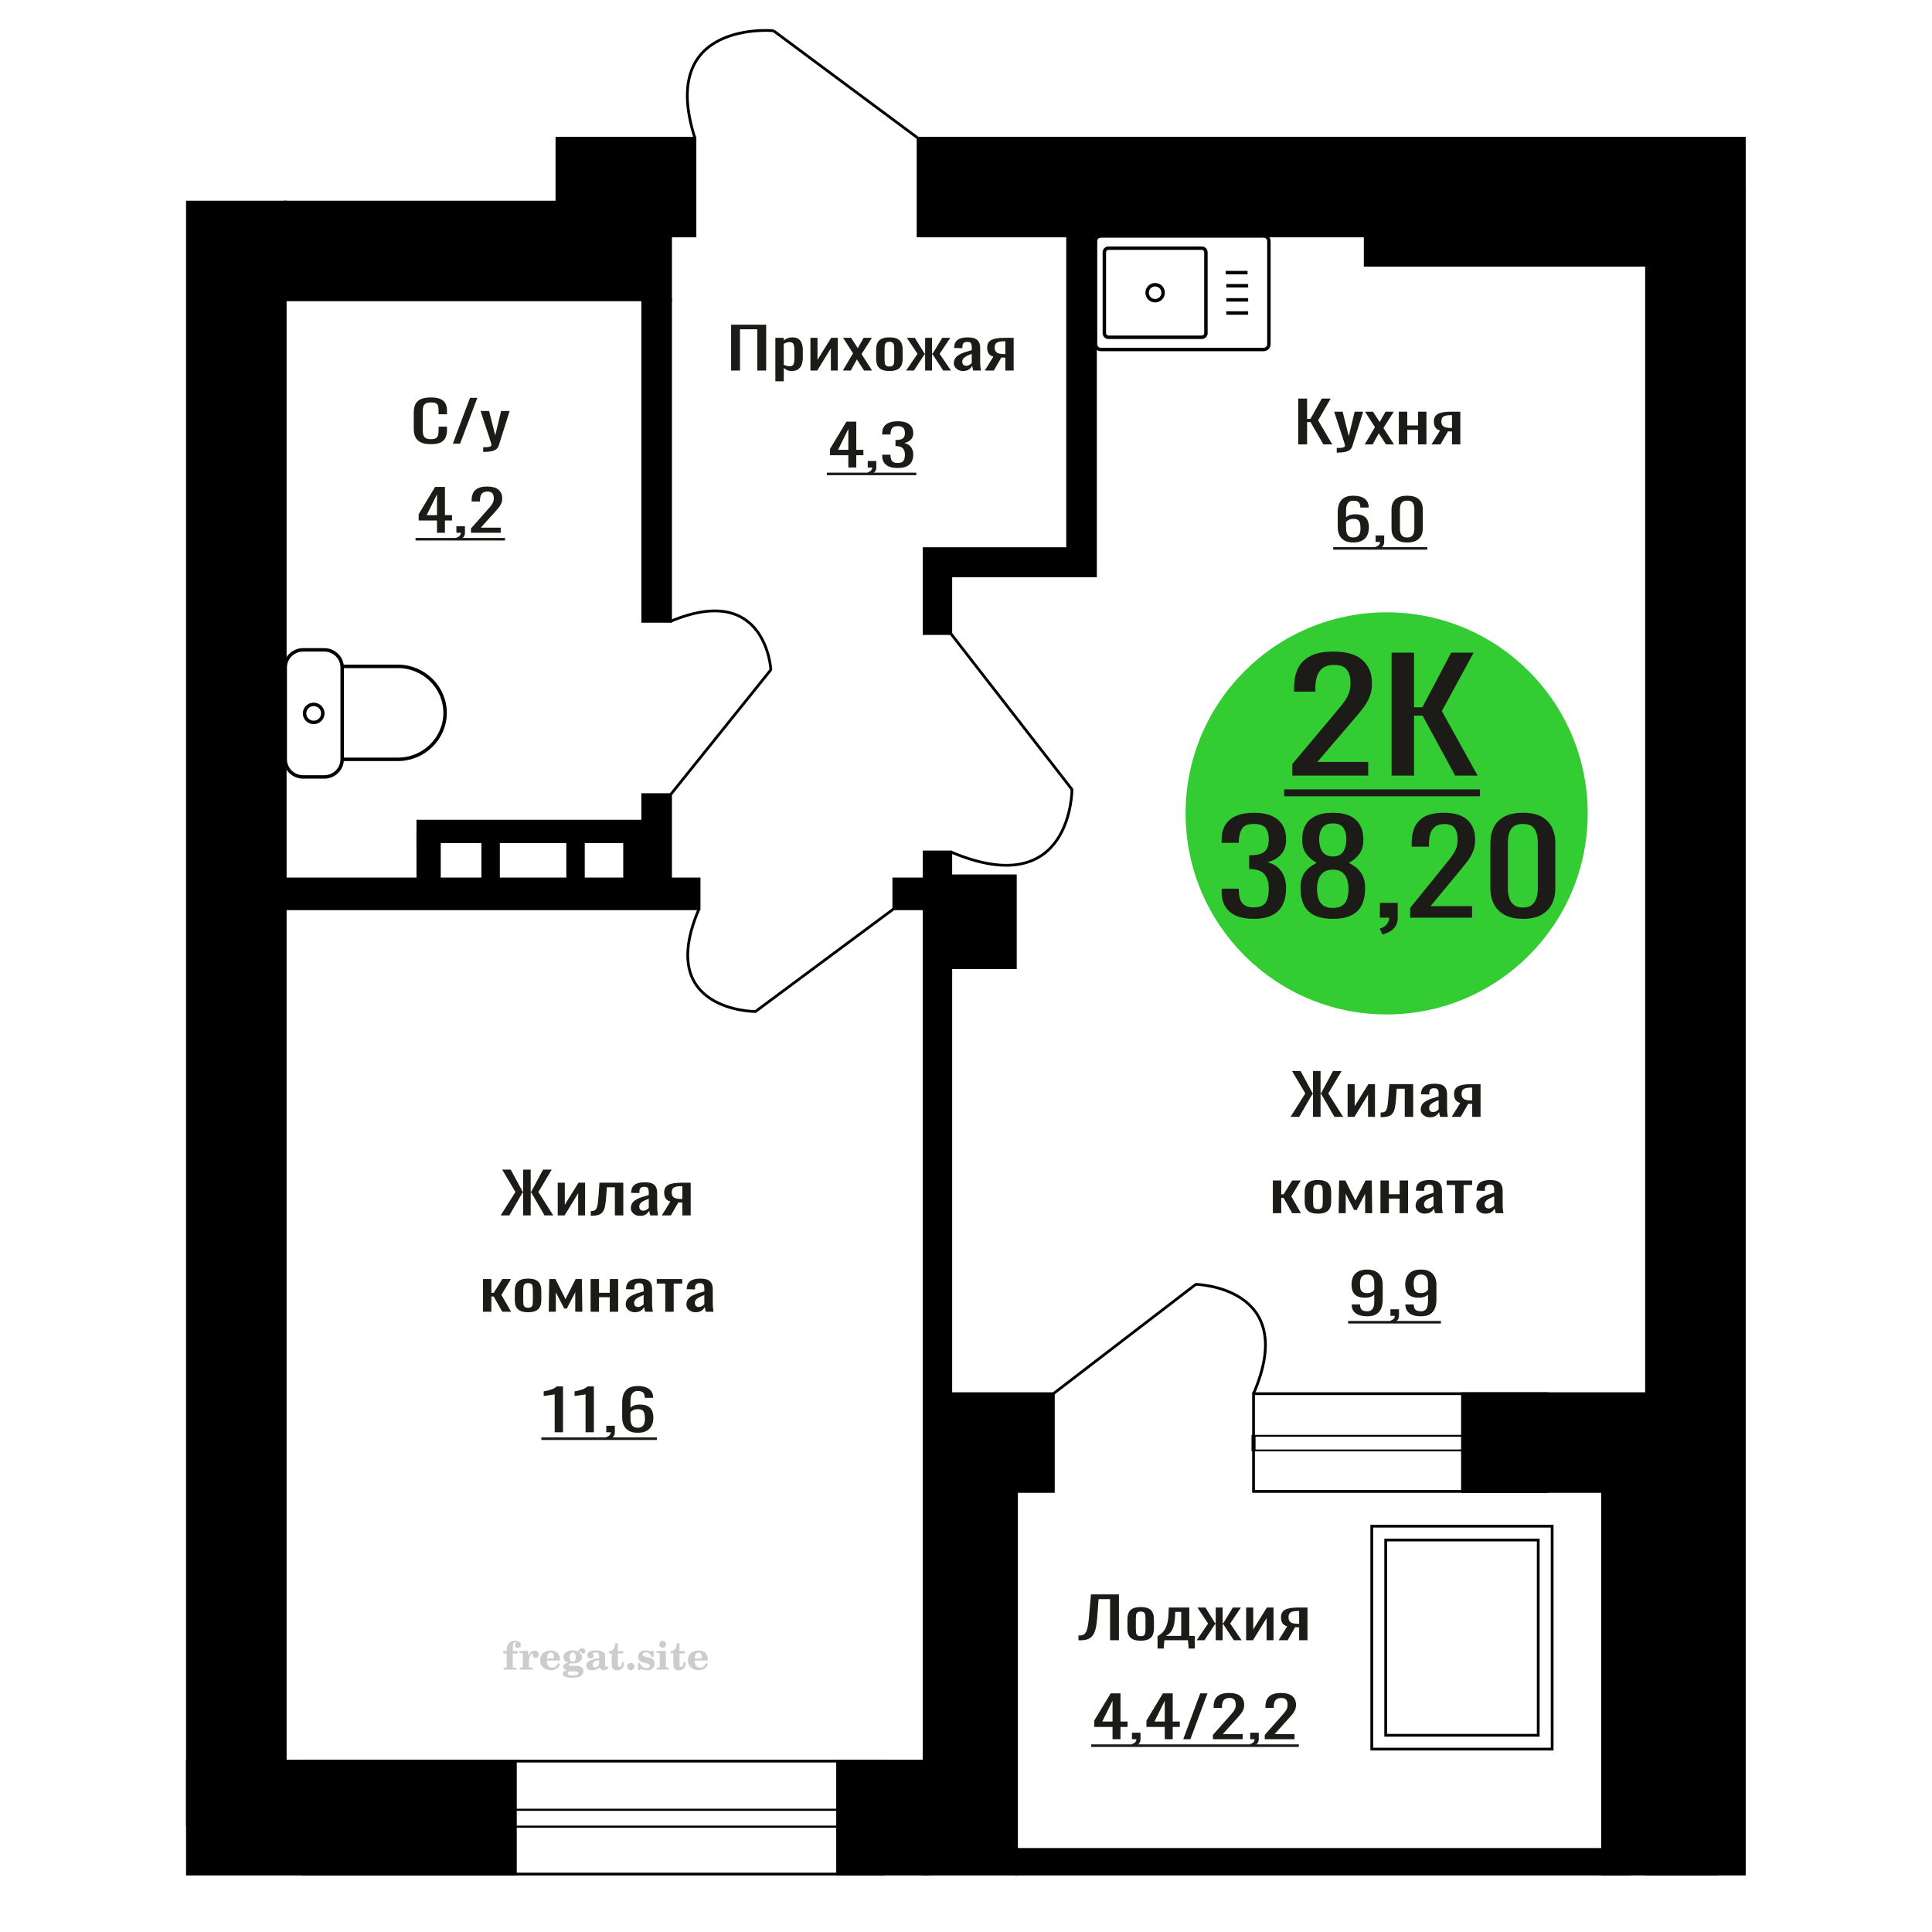 <?xml version="1.0" encoding="UTF-8"?>
<!DOCTYPE svg PUBLIC "-//W3C//DTD SVG 1.1//EN" "http://www.w3.org/Graphics/SVG/1.1/DTD/svg11.dtd">
<!-- Creator: CorelDRAW 2019 -->
<svg xmlns="http://www.w3.org/2000/svg" xml:space="preserve" width="140mm" height="140mm" version="1.1" style="shape-rendering:geometricPrecision; text-rendering:geometricPrecision; image-rendering:optimizeQuality; fill-rule:evenodd; clip-rule:evenodd"
viewBox="0 0 14000 14000"
 xmlns:xlink="http://www.w3.org/1999/xlink">
 <defs>
  <style type="text/css">
   <![CDATA[
    .str1 {stroke:black;stroke-width:25;stroke-miterlimit:22.926}
    .str0 {stroke:black;stroke-width:20;stroke-miterlimit:22.926}
    .fil2 {fill:none}
    .fil4 {fill:black}
    .fil1 {fill:#1C1B17}
    .fil3 {fill:#33CC33}
    .fil0 {fill:#1C1B17;fill-rule:nonzero}
    .fil5 {fill:#CCCCCC;fill-rule:nonzero}
   ]]>
  </style>
 </defs>
 <g id="Слой_x0020_1">
  <path class="fil0" d="M3122.68 3218.79c-32.74,0 -58.14,-4.92 -76.22,-14.76 -18.07,-9.85 -30.64,-23.11 -37.68,-39.79 -7.03,-16.68 -10.55,-35.27 -10.55,-55.78l0 -117.3c0,-22.42 3.52,-41.97 10.55,-58.65 7.04,-16.68 19.61,-29.6 37.68,-38.76 18.08,-9.16 43.48,-13.74 76.22,-13.74 28.93,0 51.87,3.83 68.79,11.48 16.94,7.66 29.12,18.6 36.54,32.81 7.42,14.22 11.14,31.31 11.14,51.27l0 26.25 -61.09 0 0 -23.38c0,-12.3 -0.85,-23.17 -2.57,-32.6 -1.71,-9.44 -6.37,-16.75 -13.98,-21.95 -7.62,-5.19 -20.37,-7.79 -38.26,-7.79 -18.26,0 -31.58,2.8 -39.96,8.41 -8.38,5.6 -13.79,13.53 -16.27,23.79 -2.48,10.25 -3.72,22.21 -3.72,35.89l0 131.65c0,16.68 1.91,29.88 5.72,39.58 3.8,9.71 10.08,16.61 18.84,20.72 8.75,4.1 20.56,6.15 35.39,6.15 17.52,0 30.07,-2.8 37.68,-8.41 7.62,-5.61 12.38,-13.33 14.27,-23.17 1.91,-9.85 2.86,-21.33 2.86,-34.46l0 -24.61 61.09 0 0 24.61c0,20.24 -3.43,38.08 -10.27,53.53 -6.85,15.45 -18.66,27.48 -35.4,36.09 -16.75,8.61 -40.35,12.92 -70.8,12.92z"/>
  <polygon id="1" class="fil0" points="3281.39,3215.1 3405.86,2882.88 3458.95,2882.88 3333.93,3215.1 "/>
  <path id="2" class="fil0" d="M3501.21 3274.57l0 -33.63c14.84,0 26.64,-0.48 35.4,-1.44 8.76,-0.95 15.03,-2.73 18.83,-5.33 3.82,-2.6 5.71,-6.22 5.71,-10.87 0,-2.46 -1.32,-7.93 -3.99,-16.4 -2.66,-8.48 -5.52,-17.5 -8.57,-27.07l-66.22 -201.8 61.66 0 44.53 177.19 42.81 -177.19 61.67 0 -78.79 250.19c-3.42,11.49 -9.71,20.58 -18.84,27.28 -9.13,6.7 -20.84,11.55 -35.11,14.56 -14.28,3.01 -31.5,4.51 -51.67,4.51l-7.42 0z"/>
  <path class="fil0" d="M3166.53 3860.76l0 -89 -132.72 0 0 -45.94 119.17 -197.28 71.16 0 0 204.25 51.39 0 0 38.97 -51.39 0 0 89 -57.61 0zm-74.55 -127.97l74.55 0 0 -150.93 -74.55 150.93z"/>
  <path id="1" class="fil0" d="M3316.19 3914.49l-9.6 -18.87c10.17,-2.46 18.17,-6.76 24,-12.92 5.84,-6.15 8.75,-13.46 8.75,-21.94l-32.18 0 0 -47.17 62.11 0 0 46.35c0,14.49 -4.32,26.04 -12.98,34.66 -8.66,8.61 -22.03,15.24 -40.1,19.89z"/>
  <path id="2" class="fil0" d="M3412.77 3860.76l0 -31.17 116.34 -131.66c8.66,-9.84 16.66,-19 24,-27.48 7.34,-8.48 13.37,-17.43 18.07,-26.86 4.71,-9.44 7.06,-20.31 7.06,-32.61 0,-15.31 -3.38,-27.34 -10.16,-36.09 -6.77,-8.75 -18.64,-13.13 -35.58,-13.13 -14.31,0 -25.42,2.87 -33.32,8.61 -7.91,5.75 -13.37,13.27 -16.39,22.56 -3,9.3 -4.52,19.28 -4.52,29.94l0 11.08 -60.42 0 0 -11.49c0,-19.96 3.67,-37.12 11.02,-51.47 7.34,-14.36 19.19,-25.5 35.57,-33.43 16.38,-7.93 38.12,-11.89 65.24,-11.89 36.89,0 64.37,7.59 82.45,22.76 18.07,15.18 27.11,36.16 27.11,62.96 0,14.22 -2.35,26.66 -7.06,37.32 -4.71,10.67 -10.82,20.65 -18.36,29.94 -7.53,9.3 -15.8,18.87 -24.85,28.71l-105.04 116.49 144.57 0 0 36.91 -215.73 0z"/>
  <polygon id="3" class="fil1" points="3011.22,3898.05 3659.57,3898.05 3659.57,3916.69 3011.22,3916.69 "/>
  <path class="fil0" d="M9806.13 3930.95c-26.35,0 -47.82,-4.85 -64.39,-14.56 -16.56,-9.71 -28.71,-22.83 -36.42,-39.37 -7.72,-16.55 -11.58,-34.93 -11.58,-55.17l0 -111.97c0,-21.6 3.39,-41.29 10.16,-59.06 6.78,-17.77 18.36,-31.99 34.75,-42.66 16.37,-10.66 38.87,-15.99 67.48,-15.99 23.71,0 43.78,3.14 60.15,9.43 16.37,6.29 28.98,15.45 37.84,27.48 8.85,12.03 13.45,26.66 13.84,43.89 0,0.54 0.09,1.3 0.27,2.25 0.19,0.96 0.29,1.85 0.29,2.67l-61 0c0,-16.13 -3.58,-28.44 -10.73,-36.91 -7.16,-8.48 -20.71,-12.72 -40.66,-12.72 -10.92,0 -20.34,2.53 -28.24,7.59 -7.9,5.06 -13.84,12.78 -17.79,23.17 -3.95,10.39 -5.94,23.79 -5.94,40.2l0 50.45c6.04,-6.84 14.6,-12.38 25.71,-16.62 11.1,-4.23 24.75,-6.35 40.94,-6.35 25.23,0 45,3.96 59.31,11.89 14.3,7.93 24.47,19.07 30.5,33.43 6.01,14.35 9.03,31.24 9.03,50.65 0,19.96 -3.77,38.15 -11.29,54.55 -7.53,16.41 -19.58,29.46 -36.15,39.17 -16.56,9.71 -38.59,14.56 -66.08,14.56zm0 -36.5c13.55,0 24.1,-2.8 31.63,-8.41 7.53,-5.61 12.89,-13.06 16.1,-22.35 3.19,-9.3 4.79,-19.42 4.79,-30.35 0,-13.13 -0.84,-25.3 -2.53,-36.51 -1.7,-11.21 -6.13,-20.16 -13.28,-26.86 -7.16,-6.7 -19.39,-10.05 -36.71,-10.05 -8.29,0 -15.82,1.09 -22.59,3.28 -6.78,2.19 -12.62,4.99 -17.51,8.41 -4.9,3.42 -8.85,7.04 -11.87,10.87l0 49.63c0,11.21 1.62,21.6 4.81,31.17 3.21,9.57 8.56,17.15 16.1,22.76 7.53,5.61 17.88,8.41 31.06,8.41z"/>
  <path id="1" class="fil0" d="M9977.26 3980.99l-9.6 -18.87c10.17,-2.46 18.17,-6.76 24.01,-12.92 5.83,-6.15 8.74,-13.46 8.74,-21.94l-32.18 0 0 -47.17 62.11 0 0 46.35c0,14.49 -4.32,26.04 -12.98,34.66 -8.66,8.61 -22.03,15.24 -40.1,19.89z"/>
  <path id="2" class="fil0" d="M10196.96 3930.95c-25.98,0 -47.36,-4.24 -64.1,-12.71 -16.76,-8.48 -29.18,-20.1 -37.27,-34.87 -8.1,-14.76 -12.15,-31.58 -12.15,-50.44l0 -143.15c0,-19.41 3.95,-36.43 11.86,-51.06 7.9,-14.63 20.24,-26.05 37,-34.25 16.74,-8.2 38.3,-12.3 64.66,-12.3 26.35,0 47.81,4.1 64.39,12.3 16.56,8.2 28.79,19.62 36.71,34.25 7.9,14.63 11.85,31.65 11.85,51.06l0 143.15c0,19.14 -4.05,36.09 -12.14,50.85 -8.1,14.77 -20.42,26.32 -36.99,34.66 -16.58,8.34 -37.84,12.51 -63.82,12.51zm0 -36.09c14.31,0 25.13,-3.01 32.47,-9.03 7.34,-6.01 12.43,-13.74 15.26,-23.17 2.82,-9.43 4.22,-19.21 4.22,-29.32l0 -143.97c0,-10.66 -1.31,-20.71 -3.95,-30.14 -2.63,-9.44 -7.63,-17.02 -14.97,-22.77 -7.34,-5.74 -18.35,-8.61 -33.03,-8.61 -14.69,0 -25.79,2.87 -33.32,8.61 -7.54,5.75 -12.62,13.33 -15.25,22.77 -2.64,9.43 -3.96,19.48 -3.96,30.14l0 143.97c0,10.11 1.42,19.89 4.24,29.32 2.82,9.43 8.1,17.16 15.82,23.17 7.71,6.02 18.53,9.03 32.47,9.03z"/>
  <polygon id="3" class="fil1" points="9660.98,3964.55 10342.67,3964.55 10342.67,3983.19 9660.98,3983.19 "/>
  <path class="fil2 str0" d="M5604.74 222.7c0,0 -844.66,-81.08 -568.82,778.74"/>
  <line class="fil2 str0" x1="6652.78" y1="1001.44" x2="5604.75" y2= "222.7" />
  <circle class="fil3" cx="10048.15" cy="5894.08" r="1456.92"/>
  <path class="fil0" d="M9084.82 6658.17c-51.64,0 -94.68,-7.75 -129.12,-23.26 -34.43,-15.51 -60.25,-37.84 -77.47,-66.99 -17.22,-29.16 -25.82,-63.59 -25.82,-103.29l0 -25.12 124.42 0c0,2.48 0,5.12 0,7.91 0,2.79 0,5.74 0,8.84 0.78,22.33 4.11,42.49 9.98,60.48 5.86,17.99 16.43,32.26 31.68,42.8 15.27,10.55 37.37,15.82 66.33,15.82 30.52,0 53.6,-5.74 69.26,-17.21 15.64,-11.48 26.21,-27.76 31.68,-48.85 5.48,-21.1 8.22,-45.29 8.22,-72.58 0,-39.7 -9.2,-72.12 -27.58,-97.24 -18.39,-25.12 -50.67,-38.92 -96.84,-41.41 -2.35,-0.62 -5.29,-0.93 -8.81,-0.93 -3.52,0 -6.46,0 -8.8,0l0 -99.56c2.34,0 5.09,0 8.22,0 3.13,0 5.87,0 8.21,0 44.61,-1.24 76.69,-10.54 96.25,-27.91 19.57,-17.37 29.35,-46.22 29.35,-86.54 0,-34.12 -7.25,-61.41 -21.71,-81.88 -14.49,-20.47 -43.23,-30.71 -86.28,-30.71 -43.04,0 -71.6,11.32 -85.69,33.97 -14.07,22.64 -21.91,51.64 -23.47,87 0,2.48 0,5.11 0,7.91 0,2.79 0,5.42 0,7.9l-124.42 0 0 -25.12c0,-40.32 8.6,-74.75 25.82,-103.28 17.22,-28.54 43.23,-50.56 78.06,-66.07 34.82,-15.51 78.06,-23.26 129.7,-23.26 52.43,0 95.86,7.75 130.29,23.26 34.44,15.51 60.26,37.69 77.46,66.53 17.22,28.85 25.83,63.43 25.83,103.75 0,45.29 -12.33,81.57 -36.98,108.87 -24.65,27.29 -57.7,45.9 -99.17,55.83 28.95,6.82 53.41,18.61 73.35,35.36 19.96,16.75 35.41,37.99 46.37,63.74 10.95,25.74 16.43,55.67 16.43,89.79 0,44.66 -7.83,83.59 -23.48,116.77 -15.64,33.19 -40.68,58.94 -75.12,77.23 -34.42,18.3 -79.81,27.45 -136.15,27.45z"/>
  <path id="1" class="fil0" d="M9658.78 6658.17c-57.12,0 -102.89,-8.99 -137.32,-26.98 -34.44,-17.99 -59.27,-43.58 -74.54,-76.77 -15.26,-33.18 -22.89,-72.11 -22.89,-116.77 0,-25.44 2.75,-47.77 8.22,-67 5.48,-19.23 13.5,-36.13 24.06,-50.71 10.57,-14.58 23.08,-27.29 37.56,-38.15 14.47,-10.85 30.33,-20.62 47.54,-29.31 -31.3,-16.75 -56.73,-38.61 -76.3,-65.6 -19.56,-26.98 -29.34,-61.26 -29.34,-102.82 0,-39.7 7.82,-74.13 23.48,-103.28 15.65,-29.16 40.1,-51.64 73.35,-67.46 33.26,-15.82 75.32,-23.73 126.18,-23.73 50.87,0 92.54,7.91 125.01,23.73 32.47,15.82 56.54,38.3 72.18,67.46 15.66,29.15 23.48,63.58 23.48,103.28 0,42.18 -9.57,76.61 -28.75,103.29 -19.17,26.67 -44.81,48.38 -76.88,65.13 17.21,8.69 33.06,18.46 47.54,29.31 14.47,10.86 26.99,23.57 37.55,38.15 10.57,14.58 18.79,31.48 24.65,50.71 5.87,19.23 8.81,41.56 8.81,67 0,44.66 -7.63,83.59 -22.89,116.77 -15.26,33.19 -39.91,58.78 -73.95,76.77 -34.04,17.99 -79.62,26.98 -136.75,26.98zm0 -79.09c30.53,0 54.01,-6.2 70.43,-18.61 16.44,-12.4 27.59,-29.15 33.45,-50.24 5.87,-21.09 8.81,-44.67 8.81,-70.72 0,-23.57 -3.33,-45.75 -9.98,-66.53 -6.65,-20.78 -18.19,-37.84 -34.63,-51.18 -16.43,-13.33 -39.13,-20 -68.08,-20 -28.95,0 -51.83,6.51 -68.66,19.54 -16.83,13.02 -28.76,29.93 -35.8,50.71 -7.04,20.78 -10.57,43.27 -10.57,67.46 0,26.05 3.14,49.63 9.4,70.72 6.26,21.09 17.8,37.84 34.63,50.24 16.81,12.41 40.49,18.61 71,18.61zm0 -372.19c26.61,-0.62 46.77,-7.14 60.45,-19.54 13.7,-12.41 23.29,-28.38 28.76,-47.92 5.48,-19.54 8.22,-39.86 8.22,-60.95 0,-31.02 -7.04,-57.38 -21.13,-79.09 -14.08,-21.71 -39.51,-32.57 -76.3,-32.57 -36.77,0 -62.59,10.86 -77.46,32.57 -14.88,21.71 -22.31,48.07 -22.31,79.09 0,21.09 2.74,41.41 8.22,60.95 5.48,19.54 15.46,35.51 29.93,47.92 14.48,12.4 35.02,18.92 61.62,19.54z"/>
  <path id="2" class="fil0" d="M10017.96 6771.69l-19.96 -42.8c21.13,-5.58 37.76,-15.35 49.89,-29.31 12.12,-13.96 18.19,-30.55 18.19,-49.78l-66.91 0 0 -107.01 129.11 0 0 105.15c0,32.88 -8.99,59.09 -26.99,78.63 -17.99,19.54 -45.78,34.58 -83.33,45.12z"/>
  <path id="3" class="fil0" d="M10218.67 6649.8l0 -70.72 241.79 -298.68c18,-22.34 34.63,-43.12 49.89,-62.35 15.25,-19.23 27.78,-39.54 37.56,-60.94 9.79,-21.41 14.67,-46.06 14.67,-73.98 0,-34.74 -7.04,-62.03 -21.13,-81.88 -14.08,-19.85 -38.73,-29.78 -73.95,-29.78 -29.73,0 -52.81,6.52 -69.24,19.54 -16.44,13.03 -27.79,30.09 -34.05,51.18 -6.25,21.09 -9.38,43.73 -9.38,67.93l0 25.12 -125.6 0 0 -26.05c0,-45.29 7.63,-84.21 22.89,-116.78 15.26,-32.57 39.91,-57.85 73.95,-75.84 34.03,-17.99 79.23,-26.98 135.57,-26.98 76.68,0 133.81,17.21 171.37,51.64 37.56,34.43 56.34,82.04 56.34,142.83 0,32.26 -4.89,60.48 -14.67,84.68 -9.79,24.19 -22.5,46.83 -38.16,67.92 -15.64,21.09 -32.86,42.8 -51.64,65.14l-218.32 264.26 300.49 0 0 83.74 -448.38 0z"/>
  <path id="4" class="fil0" d="M11035.61 6658.17c-54,0 -98.41,-9.61 -133.22,-28.84 -34.83,-19.23 -60.65,-45.59 -77.48,-79.09 -16.81,-33.5 -25.23,-71.65 -25.23,-114.45l0 -324.74c0,-44.05 8.21,-82.66 24.65,-115.85 16.44,-33.19 42.06,-59.09 76.89,-77.7 34.81,-18.61 79.61,-27.91 134.39,-27.91 54.77,0 99.38,9.3 133.8,27.91 34.44,18.61 59.87,44.51 76.3,77.7 16.43,33.19 24.65,71.8 24.65,115.85l0 324.74c0,43.42 -8.41,81.88 -25.23,115.38 -16.83,33.5 -42.45,59.7 -76.89,78.62 -34.42,18.92 -78.64,28.38 -132.63,28.38zm0 -81.88c29.73,0 52.23,-6.82 67.49,-20.47 15.26,-13.65 25.82,-31.17 31.69,-52.57 5.88,-21.4 8.8,-43.58 8.8,-66.53l0 -326.6c0,-24.2 -2.74,-46.99 -8.21,-68.4 -5.48,-21.4 -15.84,-38.61 -31.11,-51.64 -15.26,-13.02 -38.14,-19.54 -68.66,-19.54 -30.53,0 -53.61,6.52 -69.25,19.54 -15.66,13.03 -26.22,30.24 -31.7,51.64 -5.48,21.41 -8.22,44.2 -8.22,68.4l0 326.6c0,22.95 2.94,45.13 8.81,66.53 5.87,21.4 16.83,38.92 32.86,52.57 16.05,13.65 38.54,20.47 67.5,20.47z"/>
  <path class="fil0" d="M9364.74 5620.15l0 -83.59 296.4 -353.05c22.07,-26.4 42.45,-50.96 61.15,-73.69 18.7,-22.73 34.05,-46.74 46.04,-72.04 11.99,-25.3 17.99,-54.44 17.99,-87.44 0,-41.06 -8.64,-73.32 -25.91,-96.79 -17.26,-23.46 -47.47,-35.19 -90.64,-35.19 -36.45,0 -64.74,7.7 -84.89,23.1 -20.14,15.39 -34.05,35.56 -41.71,60.49 -7.68,24.93 -11.52,51.69 -11.52,80.29l0 29.69 -153.96 0 0 -30.79c0,-53.53 9.36,-99.54 28.07,-138.03 18.7,-38.5 48.91,-68.38 90.64,-89.64 41.73,-21.27 97.12,-31.9 166.18,-31.9 94,0 164.03,20.35 210.06,61.04 46.05,40.7 69.06,96.97 69.06,168.83 0,38.13 -5.99,71.49 -17.97,100.09 -12,28.59 -27.58,55.36 -46.77,80.29 -19.18,24.93 -40.29,50.59 -63.3,76.99l-267.63 312.35 368.34 0 0 98.99 -549.63 0z"/>
  <polygon id="1" class="fil0" points="10084.15,5620.15 10084.15,4729.27 10246.73,4729.27 10246.73,5125.22 10307.16,5125.22 10515.79,4729.27 10678.37,4729.27 10448.16,5152.71 10707.15,5620.15 10544.56,5620.15 10308.6,5185.71 10246.73,5185.71 10246.73,5620.15 "/>
  <polygon id="2" class="fil1" points="9305.76,5720.14 10724.4,5720.14 10724.4,5770.13 9305.76,5770.13 "/>
  <polygon class="fil0" points="9407.35,3220.24 9407.35,2888.02 9471.73,2888.02 9471.73,3035.67 9495.65,3035.67 9578.25,2888.02 9642.63,2888.02 9551.49,3045.93 9654.02,3220.24 9589.66,3220.24 9496.22,3058.23 9471.73,3058.23 9471.73,3220.24 "/>
  <path id="1" class="fil0" d="M9686.51 3279.71l0 -33.63c14.81,0 26.59,-0.48 35.32,-1.44 8.74,-0.95 15,-2.73 18.8,-5.33 3.8,-2.6 5.69,-6.22 5.69,-10.87 0,-2.46 -1.32,-7.93 -3.99,-16.4 -2.65,-8.48 -5.5,-17.5 -8.54,-27.07l-66.09 -201.8 61.54 0 44.43 177.19 42.72 -177.19 61.54 0 -78.62 250.19c-3.42,11.49 -9.7,20.58 -18.81,27.28 -9.11,6.7 -20.79,11.55 -35.03,14.56 -14.25,3.01 -31.43,4.51 -51.56,4.51l-7.4 0z"/>
  <polygon id="2" class="fil0" points="9889.32,3220.24 9963.38,3095.55 9891.02,2983.17 9949.14,2983.17 9997.56,3058.23 10040.28,2983.17 10100.11,2983.17 10024.91,3100.89 10101.25,3220.24 10043.13,3220.24 9991.29,3139.85 9946.86,3220.24 "/>
  <polygon id="3" class="fil0" points="10136.57,3220.24 10136.57,2983.17 10197.52,2983.17 10197.52,3082.84 10275.56,3082.84 10275.56,2983.17 10336.53,2983.17 10336.53,3220.24 10275.56,3220.24 10275.56,3114.83 10197.52,3114.83 10197.52,3220.24 "/>
  <path id="4" class="fil0" d="M10372.99 3220.24l62.1 -100.49c-10.64,-3 -19.28,-7.52 -25.92,-13.53 -6.65,-6.02 -11.5,-13.4 -14.53,-22.15 -3.04,-8.75 -4.56,-18.59 -4.56,-29.53 0,-12.58 2.28,-23.38 6.84,-32.4 4.55,-9.03 11.76,-16.41 21.64,-22.15 9.87,-5.74 22.99,-9.98 39.31,-12.72 16.33,-2.73 36.46,-4.1 60.39,-4.1l63.81 0 0 237.07 -60.39 0 0 -93.51c-6.07,0 -11.21,-0.07 -15.38,-0.21 -4.18,-0.14 -8.74,-0.34 -13.68,-0.61l-54.12 94.33 -65.51 0zm141.85 -118.94c0.77,0 1.99,0 3.7,0 1.72,0 2.76,0 3.14,0l0 -93.11c-0.38,0 -1.42,0 -3.14,0 -1.71,0 -2.75,0 -3.13,0 -17.85,0 -32,1.57 -42.45,4.72 -10.44,3.14 -17.75,8.07 -21.93,14.76 -4.18,6.7 -6.26,15.66 -6.26,26.87 0,15.59 4.85,27.21 14.53,34.86 9.68,7.66 28.19,11.62 55.54,11.9z"/>
  <polygon class="fil0" points="5297.83,2685.03 5297.83,2352.81 5551.92,2352.81 5551.92,2685.03 5487.54,2685.03 5487.54,2386.03 5362.21,2386.03 5362.21,2685.03 "/>
  <path id="1" class="fil0" d="M5618.58 2762.96l0 -315 60.95 0 0 18.87c7.22,-6.02 15.95,-11.21 26.21,-15.59 10.25,-4.37 22.4,-6.56 36.46,-6.56 17.09,0 30.66,3.21 40.73,9.64 10.06,6.43 17.56,14.49 22.51,24.2 4.93,9.71 8.16,19.55 9.68,29.53 1.51,9.98 2.28,18.53 2.28,25.63l0 57.43c0,16.68 -2.28,32.47 -6.84,47.37 -4.55,14.9 -12.82,26.93 -24.78,36.09 -11.97,9.16 -28.78,13.74 -50.42,13.74 -11.78,0 -22.22,-2.12 -31.33,-6.36 -9.11,-4.23 -17.28,-9.09 -24.5,-14.56l0 95.57 -60.95 0zm104.82 -109.1c10.63,0 18.23,-2.8 22.78,-8.41 4.56,-5.6 7.41,-13.19 8.54,-22.76 1.14,-9.57 1.71,-20.1 1.71,-31.58l0 -57.43c0,-9.84 -0.75,-18.93 -2.27,-27.27 -1.52,-8.34 -4.74,-14.97 -9.69,-19.89 -4.93,-4.92 -12.72,-7.39 -23.34,-7.39 -7.99,0 -15.59,1.24 -22.8,3.7 -7.22,2.46 -13.48,5.33 -18.8,8.61l0 151.75c5.7,3.01 12.15,5.54 19.37,7.59 7.21,2.05 15.38,3.08 24.5,3.08z"/>
  <polygon id="2" class="fil0" points="5872.66,2685.03 5872.66,2447.96 5923.93,2447.96 5923.93,2607.51 6023.06,2447.96 6070.91,2447.96 6070.91,2685.03 6020.78,2685.03 6020.78,2524.25 5922.22,2685.03 "/>
  <polygon id="3" class="fil0" points="6107.37,2685.03 6181.43,2560.34 6109.08,2447.96 6167.2,2447.96 6215.62,2523.02 6258.34,2447.96 6318.16,2447.96 6242.96,2565.68 6319.3,2685.03 6261.19,2685.03 6209.35,2604.64 6164.92,2685.03 "/>
  <path id="4" class="fil0" d="M6445.2 2688.31c-24.31,0 -43.49,-3.55 -57.53,-10.66 -14.06,-7.11 -24.03,-17.23 -29.92,-30.35 -5.88,-13.13 -8.82,-28.58 -8.82,-46.35l0 -68.91c0,-17.77 2.94,-33.22 8.82,-46.34 5.89,-13.13 15.86,-23.24 29.92,-30.35 14.04,-7.11 33.22,-10.67 57.53,-10.67 24.31,0 43.39,3.56 57.25,10.67 13.87,7.11 23.74,17.22 29.63,30.35 5.89,13.12 8.83,28.57 8.83,46.34l0 68.91c0,17.77 -2.94,33.22 -8.83,46.35 -5.89,13.12 -15.76,23.24 -29.63,30.35 -13.86,7.11 -32.94,10.66 -57.25,10.66zm0 -32.4c11.78,0 20.04,-2.46 24.78,-7.38 4.75,-4.93 7.6,-11.42 8.56,-19.49 0.94,-8.06 1.41,-16.47 1.41,-25.22l0 -74.24c0,-9.02 -0.47,-17.5 -1.41,-25.43 -0.96,-7.93 -3.81,-14.42 -8.56,-19.48 -4.74,-5.06 -13,-7.59 -24.78,-7.59 -11.76,0 -20.13,2.53 -25.06,7.59 -4.94,5.06 -7.89,11.55 -8.83,19.48 -0.96,7.93 -1.43,16.41 -1.43,25.43l0 74.24c0,8.75 0.47,17.16 1.43,25.22 0.94,8.07 3.89,14.56 8.83,19.49 4.93,4.92 13.3,7.38 25.06,7.38z"/>
  <polygon id="5" class="fil0" points="6565.97,2685.03 6648.57,2564.04 6571.1,2447.96 6629.21,2447.96 6699.29,2561.99 6703.84,2561.99 6703.84,2447.96 6753.97,2447.96 6753.97,2561.99 6758.53,2561.99 6828.03,2447.96 6886.13,2447.96 6808.65,2564.04 6891.27,2685.03 6834.86,2685.03 6758.53,2568.55 6753.97,2568.55 6753.97,2685.03 6703.84,2685.03 6703.84,2568.55 6698.72,2568.55 6622.38,2685.03 "/>
  <path id="6" class="fil0" d="M6977.86 2688.31c-12.9,0 -24.31,-2.66 -34.18,-8 -9.87,-5.33 -17.66,-12.16 -23.35,-20.5 -5.7,-8.34 -8.54,-17.16 -8.54,-26.46 0,-14.76 3.41,-27.21 10.25,-37.32 6.83,-10.12 16.23,-18.66 28.19,-25.64 11.96,-6.97 25.82,-13.05 41.59,-18.25 15.76,-5.19 32.38,-10.25 49.85,-15.17l0 -16.82c0,-9.57 -0.76,-17.5 -2.28,-23.79 -1.51,-6.29 -4.65,-11 -9.4,-14.15 -4.75,-3.14 -11.86,-4.72 -21.36,-4.72 -8.35,0 -15.1,1.37 -20.23,4.11 -5.12,2.73 -8.83,6.63 -11.11,11.68 -2.28,5.06 -3.42,11.01 -3.42,17.85l0 11.89 -60.38 -1.64c0.75,-26.25 9.12,-45.59 25.06,-58.04 15.96,-12.44 40.64,-18.66 74.06,-18.66 32.67,0 55.84,6.43 69.51,19.28 13.66,12.85 20.51,31.44 20.51,55.78l0 108.28c0,7.38 0.28,14.49 0.85,21.33 0.57,6.83 1.33,13.19 2.28,19.07 0.95,5.88 1.8,11.41 2.57,16.61l-55.84 0c-1.14,-4.37 -2.56,-9.91 -4.26,-16.61 -1.71,-6.7 -2.95,-12.78 -3.71,-18.25 -3.8,9.29 -11.12,17.98 -21.94,26.04 -10.82,8.07 -25.72,12.1 -44.72,12.1zm23.93 -37.73c6.07,0 11.78,-1.23 17.09,-3.69 5.32,-2.46 10.07,-5.27 14.25,-8.41 4.18,-3.15 7.03,-5.68 8.54,-7.59l0 -67.26c-9.5,3.82 -18.42,7.65 -26.78,11.48 -8.35,3.83 -15.67,7.86 -21.93,12.1 -6.27,4.24 -11.2,9.02 -14.81,14.35 -3.61,5.34 -5.42,11.42 -5.42,18.26 0,9.57 2.48,17.09 7.41,22.55 4.94,5.47 12.15,8.21 21.65,8.21z"/>
  <path id="7" class="fil0" d="M7136.23 2685.03l62.1 -100.49c-10.64,-3 -19.28,-7.52 -25.92,-13.53 -6.65,-6.02 -11.5,-13.4 -14.53,-22.15 -3.04,-8.75 -4.55,-18.59 -4.55,-29.53 0,-12.58 2.28,-23.38 6.83,-32.4 4.56,-9.03 11.77,-16.41 21.64,-22.15 9.88,-5.74 22.99,-9.98 39.31,-12.72 16.34,-2.73 36.46,-4.1 60.39,-4.1l63.81 0 0 237.07 -60.39 0 0 -93.51c-6.07,0 -11.21,-0.07 -15.38,-0.21 -4.18,-0.14 -8.73,-0.34 -13.68,-0.61l-54.11 94.33 -65.52 0zm141.86 -118.94c0.76,0 1.98,0 3.69,0 1.72,0 2.77,0 3.14,0l0 -93.11c-0.37,0 -1.42,0 -3.14,0 -1.71,0 -2.75,0 -3.12,0 -17.85,0 -32.01,1.57 -42.45,4.72 -10.45,3.14 -17.75,8.07 -21.93,14.76 -4.18,6.7 -6.27,15.66 -6.27,26.87 0,15.59 4.85,27.21 14.53,34.86 9.68,7.66 28.2,11.62 55.55,11.9z"/>
  <polygon class="fil2 str0" points="9083.59,10099.11 9083.59,10807.51 11211.05,10807.51 11211.05,10099.11 "/>
  <polygon class="fil4 str0" points="12442.9,10099.11 12442.9,10807.51 10597.67,10807.51 10597.67,10099.11 "/>
  <path class="fil0" d="M9907.22 9538.47c-23.72,0 -43.96,-3.21 -60.71,-9.64 -16.75,-6.42 -29.46,-15.79 -38.12,-28.09 -8.67,-12.31 -13.18,-27.21 -13.55,-44.71 0,-0.55 0,-1.16 0,-1.84 0,-0.69 0,-1.3 0,-1.85l60.42 0c0,15.86 3.58,28.1 10.74,36.71 7.14,8.61 21.08,12.92 41.79,12.92 11.29,0 20.71,-2.53 28.23,-7.59 7.53,-5.06 13.17,-12.85 16.95,-23.38 3.76,-10.53 5.64,-23.86 5.64,-39.99l0 -50.45c-5.64,6.84 -14.01,12.38 -25.13,16.61 -11.11,4.24 -24.95,6.36 -41.51,6.36 -25.23,0 -44.99,-4.03 -59.29,-12.1 -14.31,-8.06 -24.39,-19.27 -30.23,-33.63 -5.82,-14.35 -8.74,-31.1 -8.74,-50.24 0,-20.24 3.76,-38.49 11.29,-54.76 7.53,-16.27 19.67,-29.19 36.42,-38.76 16.76,-9.57 38.69,-14.35 65.8,-14.35 26.36,0 47.81,4.85 64.38,14.56 16.56,9.7 28.71,22.76 36.43,39.17 7.71,16.4 11.58,34.72 11.58,54.96l0 111.56c0,21.33 -3.38,41.01 -10.17,59.06 -6.78,18.05 -18.26,32.47 -34.45,43.27 -16.18,10.8 -38.78,16.2 -67.77,16.2zm0 -168.16c13.18,0 23.91,-2.39 32.2,-7.18 8.27,-4.78 14.68,-10.05 19.19,-15.79l0 -49.22c0,-11.48 -1.5,-21.94 -4.51,-31.37 -3.02,-9.44 -8.29,-16.96 -15.82,-22.56 -7.52,-5.61 -17.88,-8.41 -31.06,-8.41 -13.17,0 -23.62,2.87 -31.35,8.61 -7.71,5.75 -13.18,13.2 -16.37,22.36 -3.21,9.16 -4.81,19.21 -4.81,30.14 0,13.13 0.86,25.3 2.55,36.51 1.69,11.21 6.21,20.16 13.55,26.86 7.34,6.7 19.48,10.05 36.43,10.05z"/>
  <path id="1" class="fil0" d="M10084.57 9588.51l-9.6 -18.87c10.16,-2.46 18.16,-6.76 24,-12.92 5.84,-6.15 8.74,-13.46 8.74,-21.94l-32.18 0 0 -47.17 62.12 0 0 46.35c0,14.49 -4.33,26.04 -12.99,34.66 -8.66,8.61 -22.03,15.24 -40.09,19.89z"/>
  <path id="2" class="fil0" d="M10296.36 9538.47c-23.73,0 -43.97,-3.21 -60.71,-9.64 -16.76,-6.42 -29.47,-15.79 -38.13,-28.09 -8.66,-12.31 -13.18,-27.21 -13.55,-44.71 0,-0.55 0,-1.16 0,-1.84 0,-0.69 0,-1.3 0,-1.85l60.42 0c0,15.86 3.58,28.1 10.74,36.71 7.15,8.61 21.08,12.92 41.79,12.92 11.29,0 20.71,-2.53 28.23,-7.59 7.53,-5.06 13.18,-12.85 16.95,-23.38 3.76,-10.53 5.65,-23.86 5.65,-39.99l0 -50.45c-5.65,6.84 -14.02,12.38 -25.13,16.61 -11.11,4.24 -24.95,6.36 -41.52,6.36 -25.22,0 -44.98,-4.03 -59.29,-12.1 -14.31,-8.06 -24.39,-19.27 -30.23,-33.63 -5.82,-14.35 -8.74,-31.1 -8.74,-50.24 0,-20.24 3.76,-38.49 11.29,-54.76 7.53,-16.27 19.68,-29.19 36.42,-38.76 16.76,-9.57 38.7,-14.35 65.81,-14.35 26.35,0 47.81,4.85 64.37,14.56 16.57,9.7 28.71,22.76 36.44,39.17 7.71,16.4 11.58,34.72 11.58,54.96l0 111.56c0,21.33 -3.39,41.01 -10.18,59.06 -6.77,18.05 -18.26,32.47 -34.45,43.27 -16.18,10.8 -38.78,16.2 -67.76,16.2zm0 -168.16c13.18,0 23.9,-2.39 32.19,-7.18 8.28,-4.78 14.68,-10.05 19.2,-15.79l0 -49.22c0,-11.48 -1.5,-21.94 -4.52,-31.37 -3.01,-9.44 -8.29,-16.96 -15.82,-22.56 -7.52,-5.61 -17.87,-8.41 -31.05,-8.41 -13.18,0 -23.63,2.87 -31.36,8.61 -7.71,5.75 -13.17,13.2 -16.37,22.36 -3.21,9.16 -4.8,19.21 -4.8,30.14 0,13.13 0.85,25.3 2.54,36.51 1.7,11.21 6.21,20.16 13.55,26.86 7.34,6.7 19.49,10.05 36.44,10.05z"/>
  <polygon id="3" class="fil1" points="9768.85,9572.07 10441.51,9572.07 10441.51,9590.71 9768.85,9590.71 "/>
  <polygon class="fil0" points="9351.65,8093.18 9458.75,7923.38 9362.47,7760.96 9424.57,7760.96 9511.16,7921.33 9514.57,7921.33 9514.57,7760.96 9569.27,7760.96 9569.27,7921.33 9573.26,7921.33 9659.28,7760.96 9721.95,7760.96 9625.1,7923.38 9732.77,8093.18 9669.53,8093.18 9573.83,7927.07 9569.27,7927.07 9569.27,8093.18 9514.57,8093.18 9514.57,7927.07 9510.59,7927.07 9414.32,8093.18 "/>
  <polygon id="1" class="fil0" points="9765.24,8093.18 9765.24,7856.11 9816.51,7856.11 9816.51,8015.66 9915.64,7856.11 9963.49,7856.11 9963.49,8093.18 9913.36,8093.18 9913.36,7932.4 9814.8,8093.18 "/>
  <path id="2" class="fil0" d="M10004.51 8095.23l0 -33.22c11.4,0 20.42,-1.64 27.06,-4.92 6.65,-3.28 11.77,-8.82 15.39,-16.61 3.61,-7.8 6.36,-18.32 8.26,-31.59 1.89,-13.26 3.6,-29.87 5.13,-49.83l7.4 -102.95 172.61 0 0 237.07 -60.95 0 0 -203.84 -58.12 0 -5.12 69.72c-1.9,27.07 -4.65,49.49 -8.27,67.27 -3.59,17.77 -9.2,31.65 -16.79,41.63 -7.6,9.98 -17.76,17.02 -30.49,21.12 -12.72,4.1 -29.14,6.15 -49.28,6.15l-6.83 0z"/>
  <path id="3" class="fil0" d="M10361.13 8096.46c-12.9,0 -24.31,-2.66 -34.18,-8 -9.87,-5.33 -17.66,-12.16 -23.35,-20.5 -5.7,-8.34 -8.54,-17.16 -8.54,-26.46 0,-14.76 3.41,-27.21 10.25,-37.32 6.83,-10.12 16.23,-18.66 28.19,-25.64 11.96,-6.97 25.82,-13.05 41.59,-18.25 15.76,-5.19 32.38,-10.25 49.85,-15.17l0 -16.82c0,-9.57 -0.77,-17.5 -2.28,-23.79 -1.51,-6.29 -4.65,-11 -9.4,-14.15 -4.75,-3.14 -11.86,-4.72 -21.37,-4.72 -8.34,0 -15.09,1.37 -20.22,4.11 -5.12,2.73 -8.83,6.63 -11.11,11.68 -2.28,5.06 -3.42,11.01 -3.42,17.85l0 11.89 -60.38 -1.64c0.75,-26.25 9.12,-45.59 25.06,-58.04 15.96,-12.44 40.64,-18.66 74.06,-18.66 32.67,0 55.84,6.43 69.51,19.28 13.66,12.85 20.51,31.44 20.51,55.78l0 108.28c0,7.38 0.28,14.49 0.85,21.33 0.57,6.83 1.33,13.19 2.28,19.07 0.95,5.88 1.8,11.41 2.57,16.61l-55.84 0c-1.14,-4.37 -2.56,-9.91 -4.27,-16.61 -1.7,-6.7 -2.94,-12.78 -3.7,-18.25 -3.8,9.29 -11.12,17.98 -21.94,26.04 -10.82,8.07 -25.72,12.1 -44.72,12.1zm23.93 -37.73c6.07,0 11.78,-1.23 17.09,-3.69 5.32,-2.46 10.07,-5.27 14.25,-8.41 4.18,-3.15 7.02,-5.68 8.54,-7.59l0 -67.26c-9.5,3.82 -18.42,7.65 -26.78,11.48 -8.35,3.83 -15.67,7.86 -21.93,12.1 -6.27,4.24 -11.2,9.02 -14.81,14.35 -3.61,5.34 -5.42,11.42 -5.42,18.26 0,9.57 2.48,17.09 7.41,22.55 4.94,5.47 12.15,8.21 21.65,8.21z"/>
  <path id="4" class="fil0" d="M10519.5 8093.18l62.1 -100.49c-10.64,-3 -19.28,-7.52 -25.92,-13.53 -6.65,-6.02 -11.5,-13.4 -14.53,-22.15 -3.04,-8.75 -4.55,-18.59 -4.55,-29.53 0,-12.58 2.28,-23.38 6.83,-32.4 4.56,-9.03 11.77,-16.41 21.64,-22.15 9.88,-5.74 22.99,-9.98 39.31,-12.72 16.34,-2.73 36.46,-4.1 60.39,-4.1l63.81 0 0 237.07 -60.39 0 0 -93.51c-6.07,0 -11.21,-0.07 -15.38,-0.21 -4.18,-0.14 -8.73,-0.34 -13.68,-0.61l-54.11 94.33 -65.52 0zm141.86 -118.94c0.76,0 1.98,0 3.69,0 1.72,0 2.77,0 3.14,0l0 -93.11c-0.37,0 -1.42,0 -3.14,0 -1.71,0 -2.75,0 -3.12,0 -17.85,0 -32.01,1.57 -42.45,4.72 -10.45,3.14 -17.75,8.07 -21.93,14.76 -4.18,6.7 -6.27,15.66 -6.27,26.87 0,15.59 4.85,27.21 14.53,34.86 9.68,7.66 28.2,11.62 55.55,11.9z"/>
  <polygon id="5" class="fil0" points="9223.47,8791.26 9223.47,8554.19 9284.42,8554.19 9284.42,8654.27 9301.52,8654.27 9363.61,8554.19 9426.28,8554.19 9357.34,8669.04 9427.42,8791.26 9363.61,8791.26 9301.52,8680.52 9284.42,8680.52 9284.42,8791.26 "/>
  <path id="6" class="fil0" d="M9550.47 8794.54c-24.31,0 -43.49,-3.55 -57.54,-10.66 -14.05,-7.11 -24.03,-17.23 -29.91,-30.35 -5.88,-13.13 -8.82,-28.58 -8.82,-46.35l0 -68.91c0,-17.77 2.94,-33.22 8.82,-46.34 5.88,-13.13 15.86,-23.24 29.91,-30.35 14.05,-7.11 33.23,-10.67 57.54,-10.67 24.3,0 43.39,3.56 57.25,10.67 13.86,7.11 23.74,17.22 29.63,30.35 5.89,13.12 8.83,28.57 8.83,46.34l0 68.91c0,17.77 -2.94,33.22 -8.83,46.35 -5.89,13.12 -15.77,23.24 -29.63,30.35 -13.86,7.11 -32.95,10.66 -57.25,10.66zm0 -32.4c11.77,0 20.04,-2.46 24.77,-7.38 4.75,-4.93 7.6,-11.42 8.56,-19.49 0.95,-8.06 1.42,-16.47 1.42,-25.22l0 -74.24c0,-9.02 -0.47,-17.5 -1.42,-25.43 -0.96,-7.93 -3.81,-14.42 -8.56,-19.48 -4.73,-5.06 -13,-7.59 -24.77,-7.59 -11.77,0 -20.13,2.53 -25.06,7.59 -4.95,5.06 -7.89,11.55 -8.84,19.48 -0.95,7.93 -1.43,16.41 -1.43,25.43l0 74.24c0,8.75 0.48,17.16 1.43,25.22 0.95,8.07 3.89,14.56 8.84,19.49 4.93,4.92 13.29,7.38 25.06,7.38z"/>
  <polygon id="7" class="fil0" points="9700.29,8791.26 9703.71,8554.19 9748.71,8554.19 9821.64,8699.8 9895.13,8554.19 9940.13,8554.19 9943.55,8791.26 9892.28,8791.26 9892.28,8649.76 9831.32,8767.88 9812.52,8767.88 9751.56,8650.58 9751.56,8791.26 "/>
  <polygon id="8" class="fil0" points="10003.37,8791.26 10003.37,8554.19 10064.32,8554.19 10064.32,8653.86 10142.36,8653.86 10142.36,8554.19 10203.33,8554.19 10203.33,8791.26 10142.36,8791.26 10142.36,8685.85 10064.32,8685.85 10064.32,8791.26 "/>
  <path id="9" class="fil0" d="M10324.1 8794.54c-12.9,0 -24.31,-2.66 -34.18,-8 -9.87,-5.33 -17.66,-12.16 -23.35,-20.5 -5.7,-8.34 -8.54,-17.16 -8.54,-26.46 0,-14.76 3.41,-27.21 10.25,-37.32 6.83,-10.12 16.23,-18.66 28.19,-25.64 11.96,-6.97 25.82,-13.05 41.59,-18.25 15.76,-5.19 32.38,-10.25 49.85,-15.17l0 -16.82c0,-9.57 -0.77,-17.5 -2.28,-23.79 -1.51,-6.29 -4.65,-11 -9.4,-14.15 -4.75,-3.14 -11.86,-4.72 -21.37,-4.72 -8.34,0 -15.09,1.37 -20.22,4.11 -5.12,2.73 -8.83,6.63 -11.11,11.68 -2.28,5.06 -3.42,11.01 -3.42,17.85l0 11.89 -60.38 -1.64c0.75,-26.25 9.12,-45.59 25.06,-58.04 15.96,-12.44 40.64,-18.66 74.06,-18.66 32.67,0 55.84,6.43 69.51,19.28 13.66,12.85 20.51,31.44 20.51,55.78l0 108.28c0,7.38 0.28,14.49 0.85,21.33 0.57,6.83 1.33,13.19 2.28,19.07 0.95,5.88 1.8,11.41 2.57,16.61l-55.84 0c-1.14,-4.37 -2.56,-9.91 -4.27,-16.61 -1.7,-6.7 -2.94,-12.78 -3.7,-18.25 -3.8,9.29 -11.12,17.98 -21.94,26.04 -10.82,8.07 -25.72,12.1 -44.72,12.1zm23.93 -37.73c6.07,0 11.78,-1.23 17.09,-3.69 5.32,-2.46 10.07,-5.27 14.25,-8.41 4.18,-3.15 7.02,-5.68 8.54,-7.59l0 -67.26c-9.5,3.82 -18.42,7.65 -26.78,11.48 -8.35,3.83 -15.67,7.86 -21.93,12.1 -6.27,4.24 -11.2,9.02 -14.81,14.35 -3.61,5.34 -5.42,11.42 -5.42,18.26 0,9.57 2.48,17.09 7.41,22.55 4.94,5.47 12.15,8.21 21.65,8.21z"/>
  <polygon id="10" class="fil0" points="10544.57,8791.26 10544.57,8587.01 10483.04,8587.01 10483.04,8554.19 10667.62,8554.19 10667.62,8587.01 10605.52,8587.01 10605.52,8791.26 "/>
  <path id="11" class="fil0" d="M10763.89 8794.54c-12.9,0 -24.31,-2.66 -34.18,-8 -9.86,-5.33 -17.66,-12.16 -23.35,-20.5 -5.7,-8.34 -8.54,-17.16 -8.54,-26.46 0,-14.76 3.41,-27.21 10.25,-37.32 6.83,-10.12 16.24,-18.66 28.19,-25.64 11.96,-6.97 25.83,-13.05 41.59,-18.25 15.77,-5.19 32.38,-10.25 49.85,-15.17l0 -16.82c0,-9.57 -0.76,-17.5 -2.28,-23.79 -1.51,-6.29 -4.65,-11 -9.4,-14.15 -4.75,-3.14 -11.86,-4.72 -21.36,-4.72 -8.35,0 -15.1,1.37 -20.23,4.11 -5.12,2.73 -8.83,6.63 -11.11,11.68 -2.28,5.06 -3.42,11.01 -3.42,17.85l0 11.89 -60.37 -1.64c0.75,-26.25 9.11,-45.59 25.05,-58.04 15.96,-12.44 40.64,-18.66 74.06,-18.66 32.67,0 55.84,6.43 69.51,19.28 13.67,12.85 20.51,31.44 20.51,55.78l0 108.28c0,7.38 0.28,14.49 0.85,21.33 0.57,6.83 1.33,13.19 2.28,19.07 0.96,5.88 1.8,11.41 2.57,16.61l-55.84 0c-1.14,-4.37 -2.55,-9.91 -4.26,-16.61 -1.71,-6.7 -2.95,-12.78 -3.71,-18.25 -3.79,9.29 -11.11,17.98 -21.93,26.04 -10.82,8.07 -25.73,12.1 -44.73,12.1zm23.93 -37.73c6.07,0 11.78,-1.23 17.09,-3.69 5.32,-2.46 10.07,-5.27 14.25,-8.41 4.18,-3.15 7.03,-5.68 8.54,-7.59l0 -67.26c-9.5,3.82 -18.42,7.65 -26.78,11.48 -8.35,3.83 -15.67,7.86 -21.93,12.1 -6.26,4.24 -11.2,9.02 -14.81,14.35 -3.61,5.34 -5.41,11.42 -5.41,18.26 0,9.57 2.47,17.09 7.4,22.55 4.94,5.47 12.15,8.21 21.65,8.21z"/>
  <polygon class="fil4 str0" points="11807.42,13401.67 11807.42,13580.18 7366.02,13580.18 7366.02,13401.67 "/>
  <path class="fil0" d="M6147.35 3387.66l0 -89 -132.71 0 0 -45.94 119.16 -197.28 71.16 0 0 204.25 51.39 0 0 38.97 -51.39 0 0 89 -57.61 0zm-74.55 -127.97l74.55 0 0 -150.93 -74.55 150.93z"/>
  <path id="1" class="fil0" d="M6297.01 3441.39l-9.59 -18.87c10.16,-2.46 18.16,-6.76 24,-12.92 5.83,-6.15 8.74,-13.46 8.74,-21.94l-32.18 0 0 -47.17 62.12 0 0 46.35c0,14.49 -4.33,26.04 -12.99,34.66 -8.66,8.61 -22.03,15.24 -40.1,19.89z"/>
  <path id="2" class="fil0" d="M6504.85 3391.35c-24.85,0 -45.56,-3.42 -62.13,-10.25 -16.56,-6.84 -28.99,-16.68 -37.27,-29.53 -8.29,-12.85 -12.42,-28.03 -12.42,-45.53l0 -11.07 59.86 0c0,1.09 0,2.25 0,3.48 0,1.23 0,2.53 0,3.9 0.38,9.84 1.98,18.73 4.8,26.66 2.83,7.93 7.91,14.22 15.25,18.87 7.34,4.64 17.98,6.97 31.91,6.97 14.68,0 25.8,-2.53 33.31,-7.59 7.54,-5.06 12.62,-12.24 15.26,-21.53 2.63,-9.3 3.95,-19.96 3.95,-31.99 0,-17.5 -4.42,-31.79 -13.27,-42.87 -8.84,-11.07 -24.37,-17.15 -46.6,-18.25 -1.13,-0.27 -2.53,-0.41 -4.23,-0.41 -1.69,0 -3.11,0 -4.24,0l0 -43.88c1.13,0 2.45,0 3.95,0 1.52,0 2.83,0 3.96,0 21.46,-0.55 36.9,-4.65 46.32,-12.31 9.4,-7.65 14.11,-20.37 14.11,-38.14 0,-15.04 -3.48,-27.07 -10.45,-36.09 -6.97,-9.03 -20.81,-13.54 -41.5,-13.54 -20.71,0 -34.45,4.99 -41.24,14.97 -6.78,9.98 -10.54,22.76 -11.29,38.35 0,1.09 0,2.26 0,3.49 0,1.23 0,2.39 0,3.48l-59.86 0 0 -11.07c0,-17.77 4.13,-32.95 12.42,-45.53 8.28,-12.58 20.81,-22.28 37.55,-29.12 16.76,-6.83 37.56,-10.25 62.42,-10.25 25.23,0 46.11,3.42 62.68,10.25 16.56,6.84 29,16.61 37.27,29.33 8.29,12.71 12.44,27.96 12.44,45.73 0,19.96 -5.94,35.96 -17.79,47.99 -11.87,12.03 -27.78,20.23 -47.73,24.61 13.94,3 25.7,8.2 35.29,15.58 9.61,7.38 17.05,16.75 22.31,28.1 5.27,11.34 7.92,24.54 7.92,39.58 0,19.68 -3.78,36.84 -11.31,51.47 -7.53,14.63 -19.58,25.98 -36.14,34.04 -16.57,8.07 -38.41,12.1 -65.51,12.1z"/>
  <polygon id="3" class="fil1" points="5992.04,3424.95 6639.83,3424.95 6639.83,3443.59 5992.04,3443.59 "/>
  <rect class="fil2 str0" transform="matrix(2.43443E-13 0.668 1.453 2.45072E-13 9083.59 10404.3)" width="158.75" height="1336.15"/>
  <polygon class="fil4 str0" points="6696.39,10099.11 6696.39,10807.51 7633,10807.51 7633,10099.11 "/>
  <polygon class="fil4 str0" points="6770.74,6369.16 6770.74,6585.31 6476.77,6585.31 6476.77,6369.16 "/>
  <polygon class="fil4 str0" points="11612.59,13580.18 12436.45,13580.18 12436.45,10590.38 11612.59,10590.38 "/>
  <polygon class="fil4 str0" points="7357.66,6346.72 7357.66,7011.88 6836.87,7011.88 6836.87,6346.72 "/>
  <line class="fil2 str0" x1="6476.76" y1="6585.31" x2="5469.58" y2= "7333.36" />
  <path class="fil2 str0" d="M5474.4 7329.76c0,0 -730.99,1.52 -408.58,-744.46"/>
  <line class="fil2 str0" x1="7633" y1="10099.11" x2="8666.34" y2= "9306.09" />
  <path class="fil2 str0" d="M8662.44 9306.61c0,0 757.65,15.34 421.15,792.5"/>
  <path class="fil0" d="M8061.87 12603.08l0 -89 -132.71 0 0 -45.94 119.17 -197.28 71.16 0 0 204.25 51.39 0 0 38.97 -51.39 0 0 89 -57.62 0zm-74.55 -127.97l74.55 0 0 -150.93 -74.55 150.93z"/>
  <path id="1" class="fil0" d="M8211.54 12656.81l-9.6 -18.87c10.16,-2.46 18.16,-6.76 24,-12.92 5.84,-6.15 8.75,-13.46 8.75,-21.94l-32.18 0 0 -47.17 62.11 0 0 46.35c0,14.49 -4.32,26.04 -12.98,34.66 -8.67,8.61 -22.04,15.24 -40.1,19.89z"/>
  <path id="2" class="fil0" d="M8440.27 12603.08l0 -89 -132.71 0 0 -45.94 119.16 -197.28 71.16 0 0 204.25 51.39 0 0 38.97 -51.39 0 0 89 -57.61 0zm-74.55 -127.97l74.55 0 0 -150.93 -74.55 150.93z"/>
  <polygon id="3" class="fil0" points="8574.11,12603.08 8697.24,12270.86 8749.76,12270.86 8626.08,12603.08 "/>
  <path id="4" class="fil0" d="M8789.3 12603.08l0 -31.17 116.35 -131.66c8.66,-9.84 16.66,-19 24,-27.48 7.34,-8.48 13.37,-17.43 18.06,-26.86 4.71,-9.44 7.07,-20.31 7.07,-32.61 0,-15.31 -3.39,-27.34 -10.17,-36.09 -6.77,-8.75 -18.64,-13.13 -35.58,-13.13 -14.3,0 -25.42,2.87 -33.32,8.61 -7.9,5.75 -13.37,13.27 -16.39,22.56 -3,9.3 -4.51,19.28 -4.51,29.94l0 11.08 -60.42 0 0 -11.49c0,-19.96 3.66,-37.12 11.01,-51.47 7.34,-14.36 19.2,-25.5 35.57,-33.43 16.38,-7.93 38.13,-11.89 65.24,-11.89 36.89,0 64.37,7.59 82.45,22.76 18.07,15.18 27.12,36.16 27.12,62.96 0,14.22 -2.36,26.66 -7.07,37.32 -4.71,10.67 -10.82,20.65 -18.35,29.94 -7.53,9.3 -15.81,18.87 -24.86,28.71l-105.03 116.49 144.57 0 0 36.91 -215.74 0z"/>
  <path id="5" class="fil0" d="M9068.29 12656.81l-9.59 -18.87c10.16,-2.46 18.16,-6.76 24,-12.92 5.84,-6.15 8.74,-13.46 8.74,-21.94l-32.18 0 0 -47.17 62.12 0 0 46.35c0,14.49 -4.33,26.04 -12.99,34.66 -8.66,8.61 -22.03,15.24 -40.1,19.89z"/>
  <path id="6" class="fil0" d="M9164.88 12603.08l0 -31.17 116.34 -131.66c8.66,-9.84 16.66,-19 24,-27.48 7.34,-8.48 13.37,-17.43 18.06,-26.86 4.71,-9.44 7.07,-20.31 7.07,-32.61 0,-15.31 -3.39,-27.34 -10.17,-36.09 -6.77,-8.75 -18.64,-13.13 -35.58,-13.13 -14.3,0 -25.42,2.87 -33.32,8.61 -7.9,5.75 -13.37,13.27 -16.39,22.56 -3,9.3 -4.51,19.28 -4.51,29.94l0 11.08 -60.42 0 0 -11.49c0,-19.96 3.66,-37.12 11.01,-51.47 7.34,-14.36 19.2,-25.5 35.57,-33.43 16.39,-7.93 38.13,-11.89 65.24,-11.89 36.89,0 64.37,7.59 82.45,22.76 18.07,15.18 27.12,36.16 27.12,62.96 0,14.22 -2.36,26.66 -7.07,37.32 -4.71,10.67 -10.82,20.65 -18.35,29.94 -7.53,9.3 -15.81,18.87 -24.86,28.71l-105.03 116.49 144.57 0 0 36.91 -215.73 0z"/>
  <polygon id="7" class="fil1" points="7906.57,12640.37 9411.67,12640.37 9411.67,12659.01 7906.57,12659.01 "/>
  <path class="fil0" d="M7814.9 11885.74l0 -34.45c8.36,0.27 16.04,-0.14 23.07,-1.23 7.03,-1.1 13.29,-3.69 18.81,-7.8 5.5,-4.1 10.34,-10.52 14.52,-19.27 4.17,-8.75 7.78,-20.65 10.82,-35.69 3.05,-15.03 5.7,-34.04 7.98,-57.01l15.37 -176.77 202.82 0 0 332.22 -64.38 0 0 -297.77 -83.17 0 -10.82 142.32c-1.9,21.33 -4.37,40.54 -7.42,57.63 -3.02,17.09 -7.5,31.99 -13.37,44.71 -5.89,12.71 -13.68,23.24 -23.36,31.58 -9.69,8.34 -21.94,14.28 -36.76,17.84 -14.8,3.55 -32.85,4.78 -54.11,3.69z"/>
  <path id="1" class="fil0" d="M8266.09 11889.02c-24.3,0 -43.48,-3.55 -57.53,-10.66 -14.05,-7.11 -24.03,-17.23 -29.92,-30.35 -5.87,-13.13 -8.82,-28.58 -8.82,-46.35l0 -68.91c0,-17.77 2.95,-33.22 8.82,-46.34 5.89,-13.13 15.87,-23.24 29.92,-30.35 14.05,-7.11 33.23,-10.67 57.53,-10.67 24.31,0 43.4,3.56 57.26,10.67 13.86,7.11 23.74,17.22 29.62,30.35 5.89,13.12 8.84,28.57 8.84,46.34l0 68.91c0,17.77 -2.95,33.22 -8.84,46.35 -5.88,13.12 -15.76,23.24 -29.62,30.35 -13.86,7.11 -32.95,10.66 -57.26,10.66zm0 -32.4c11.78,0 20.05,-2.46 24.78,-7.38 4.75,-4.93 7.6,-11.42 8.56,-19.49 0.94,-8.06 1.42,-16.47 1.42,-25.22l0 -74.24c0,-9.02 -0.48,-17.5 -1.42,-25.43 -0.96,-7.93 -3.81,-14.42 -8.56,-19.48 -4.73,-5.06 -13,-7.59 -24.78,-7.59 -11.76,0 -20.12,2.53 -25.05,7.59 -4.95,5.06 -7.89,11.55 -8.84,19.48 -0.96,7.93 -1.43,16.41 -1.43,25.43l0 74.24c0,8.75 0.47,17.16 1.43,25.22 0.95,8.07 3.89,14.56 8.84,19.49 4.93,4.92 13.29,7.38 25.05,7.38z"/>
  <path id="2" class="fil0" d="M8388 11946.03l0 -89.41c11.39,-6.29 21.84,-13.81 31.34,-22.56 9.49,-8.75 17.85,-19.82 25.07,-33.22 7.21,-13.4 12.91,-29.94 17.09,-49.63 4.18,-19.69 6.45,-43.48 6.83,-71.37l1.14 -31.17 148.69 0 0 205.9 39.88 0 0 91.46 -44.44 0 -5.12 -60.29 -170.92 0 -5.12 60.29 -44.44 0zm59.26 -91.46l112.23 0 0 -174.32 -42.74 0 -1.14 8.62c-0.37,28.98 -2.37,53.11 -5.97,72.39 -3.61,19.28 -8.54,35 -14.82,47.17 -6.27,12.16 -13.48,21.8 -21.64,28.91 -8.17,7.11 -16.81,12.85 -25.92,17.23z"/>
  <polygon id="3" class="fil0" points="8671.7,11885.74 8754.31,11764.75 8676.83,11648.67 8734.94,11648.67 8805.02,11762.7 8809.57,11762.7 8809.57,11648.67 8859.7,11648.67 8859.7,11762.7 8864.26,11762.7 8933.76,11648.67 8991.86,11648.67 8914.39,11764.75 8997,11885.74 8940.6,11885.74 8864.26,11769.26 8859.7,11769.26 8859.7,11885.74 8809.57,11885.74 8809.57,11769.26 8804.45,11769.26 8728.11,11885.74 "/>
  <polygon id="4" class="fil0" points="9030.05,11885.74 9030.05,11648.67 9081.31,11648.67 9081.31,11808.22 9180.45,11648.67 9228.3,11648.67 9228.3,11885.74 9178.17,11885.74 9178.17,11724.96 9079.61,11885.74 "/>
  <path id="5" class="fil0" d="M9265.33 11885.74l62.1 -100.49c-10.64,-3 -19.28,-7.52 -25.92,-13.53 -6.65,-6.02 -11.5,-13.4 -14.53,-22.15 -3.04,-8.75 -4.56,-18.59 -4.56,-29.53 0,-12.58 2.28,-23.38 6.84,-32.4 4.55,-9.03 11.76,-16.41 21.64,-22.15 9.87,-5.74 22.99,-9.98 39.31,-12.72 16.33,-2.73 36.46,-4.1 60.39,-4.1l63.81 0 0 237.07 -60.39 0 0 -93.51c-6.07,0 -11.21,-0.07 -15.38,-0.21 -4.18,-0.14 -8.74,-0.34 -13.68,-0.61l-54.12 94.33 -65.51 0zm141.85 -118.94c0.77,0 1.99,0 3.7,0 1.72,0 2.76,0 3.14,0l0 -93.11c-0.38,0 -1.42,0 -3.14,0 -1.71,0 -2.75,0 -3.13,0 -17.85,0 -32,1.57 -42.45,4.72 -10.44,3.14 -17.75,8.07 -21.93,14.76 -4.18,6.7 -6.26,15.66 -6.26,26.87 0,15.59 4.85,27.21 14.53,34.86 9.68,7.66 28.19,11.62 55.54,11.9z"/>
  <polygon class="fil4 str0" points="7366.02,13580.18 7366.02,10575.56 6696.39,10575.56 6696.39,13580.18 "/>
  <polygon class="fil4 str0" points="5065.82,6369.15 5065.82,6585.32 1981.78,6585.32 1981.78,6369.15 "/>
  <polygon class="fil4 str0" points="1358.22,1464.46 2066.82,1464.46 2066.82,13224.02 1358.22,13224.02 "/>
  <rect class="fil2 str0" x="9940.4" y="11059.29" width="1307.12" height="1615.4"/>
  <rect class="fil2 str0" x="10041.3" y="11159.43" width="1105.33" height="1415.12"/>
  <polygon class="fil4 str0" points="4657.48,6376.87 4859.13,6376.87 4859.13,5758.14 4657.48,5758.14 "/>
  <line class="fil2 str0" x1="4859.13" y1="5758.14" x2="5586.71" y2= "4852.45" />
  <path class="fil2 str0" d="M5586.23 4855.92c0,0 -31.97,-644.49 -727.1,-353.56"/>
  <polygon class="fil4 str0" points="4657.47,4502.36 4859.13,4502.36 4859.13,2172.75 4657.47,2172.75 "/>
  <polygon class="fil4 str0" points="11931.47,1375 12640.07,1375 12640.07,13580.18 11931.47,13580.18 "/>
  <path class="fil2 str1" d="M2066.82 5502.38l0 -665.68c0,-70.15 58.23,-127.53 129.4,-127.53l153.86 0c71.17,0 129.41,57.38 129.41,127.53l0 665.68c0,70.14 -58.24,127.52 -129.41,127.52l-153.86 0c-71.17,0 -129.4,-57.38 -129.4,-127.52zm412.67 0l0 -673.64 404.01 0c187.99,0 341.8,151.56 341.8,336.81l0 0.01c0,185.25 -153.81,336.82 -341.8,336.82l-404.01 0zm-272.58 -332.84c0,-36.05 29.66,-65.27 66.24,-65.27 36.59,0 66.24,29.22 66.24,65.27 0,36.05 -29.65,65.27 -66.24,65.27 -36.58,0 -66.24,-29.22 -66.24,-65.27z"/>
  <path class="fil2 str1" d="M7976.62 1709.73l1179.88 0c21.16,0 38.49,17.28 38.49,38.4l0 746.03c0,21.12 -17.33,38.4 -38.49,38.4l-1179.88 0c-21.18,0 -38.5,-17.28 -38.5,-38.4l0 -746.03c0,-21.12 17.32,-38.4 38.5,-38.4zm56.1 88.61l675.63 0c16.62,0 30.21,13.55 30.21,30.12l0 585.35c0,16.58 -13.59,30.14 -30.21,30.14l-675.63 0c-16.61,0 -30.2,-13.56 -30.2,-30.14l0 -585.35c0,-16.57 13.59,-30.12 30.2,-30.12zm337.82 264.9c32.06,0 58.05,25.92 58.05,57.9 0,31.98 -25.99,57.9 -58.05,57.9 -32.06,0 -58.05,-25.92 -58.05,-57.9 0,-31.98 25.99,-57.9 58.05,-57.9zm511.5 -87.67l158.22 0m-153.82 95.27l158.21 0m-158.21 102.09l158.21 0m-158.21 95.27l158.21 0"/>
  <polygon class="fil4 str0" points="4035.6,1709.73 4035.6,1001.44 5035.93,1001.44 5035.93,1709.73 "/>
  <polygon class="fil4 str0" points="6652.78,1709.73 6652.78,1001.44 12640.07,1001.44 12640.07,1709.73 "/>
  <polygon class="fil4 str0" points="6069.55,12761.62 6069.55,13580.16 6720.03,13580.16 6720.03,12761.62 "/>
  <polygon class="fil4 str0" points="1358.22,12761.62 1358.22,13580.16 3734.61,13580.16 3734.61,12761.62 "/>
  <rect class="fil2 str0" transform="matrix(-5.26223E-13 0.772 -3.142 2.83174E-13 6394.81 13114.2)" width="158.75" height="1336.15"/>
  <polygon class="fil2 str0" points="6394.79,12761.62 6394.79,13580.16 2197.24,13580.16 2197.24,12761.62 "/>
  <polygon class="fil4 str0" points="6889.77,6173.4 6696.39,6173.4 6696.39,10626.04 6889.77,10626.04 "/>
  <polygon class="fil4 str0" points="4639.73,6099.06 4639.73,5950.28 3027.96,5950.28 3027.96,6099.06 "/>
  <polygon class="fil4 str0" points="4113.77,6447.74 4113.77,6031.24 4227.3,6031.24 4227.3,6447.74 "/>
  <polygon class="fil4 str0" points="3498.49,6434.93 3498.49,6018.43 3612.03,6018.43 3612.03,6434.93 "/>
  <polygon class="fil4 str0" points="7938.12,1402.7 7736.49,1402.7 7736.49,4172.77 7938.12,4172.77 "/>
  <line class="fil2 str0" x1="6889.77" y1="4590.94" x2="7768.74" y2= "5721.46" />
  <path class="fil2 str0" d="M7768.17 5717.18c0,0 4,830.17 -878.4,456.22"/>
  <path class="fil5" d="M3646.81 11982.21l0 -17.78 25.02 0 0 -5.65c0,-21.97 5.22,-38.99 15.71,-51.17 10.49,-12.19 25.21,-18.26 44.12,-18.26 13.27,0 23.76,2.73 31.52,8.14 7.76,5.41 11.66,12.7 11.66,21.87 0,6.82 -2.07,12.19 -6.21,16.09 -4.14,3.9 -9.87,5.83 -17.26,5.83 -6.07,0 -11.01,-1.78 -14.82,-5.36 -3.81,-3.57 -5.73,-8.18 -5.73,-13.78 0,-5.88 2.63,-11.1 7.95,-15.71 1.08,-1.08 1.64,-1.79 1.64,-2.07 0,-0.99 -0.47,-1.74 -1.36,-2.16 -0.94,-0.47 -2.45,-0.71 -4.57,-0.71 -7,0 -11.85,3.58 -14.53,10.68 -2.73,7.1 -4.09,21.54 -4.09,43.32l0 8.94 35.51 0 0 17.78 -35.51 0 0 91.43c0,4.14 0.84,6.97 2.59,8.47 1.74,1.51 5.08,2.26 10.01,2.26l15.06 0 0 14.11 -93.7 0 0 -14.11 12.37 -0.28c3.76,-0.19 6.3,-0.99 7.67,-2.5 1.31,-1.45 1.97,-4.09 1.97,-7.95l0 -91.43 -25.02 0z"/>
  <path id="1" class="fil5" d="M3765.81 12098.48l0 -14.11 13.22 -0.28c3.86,-0.29 6.44,-1.13 7.71,-2.54 1.27,-1.41 1.93,-4.05 1.93,-7.91l0 -84.47c0,-4.52 -0.99,-7.53 -3.01,-8.99 -2.02,-1.46 -6.21,-2.21 -12.56,-2.21 -0.84,0 -2.21,0.05 -4.09,0.14 -1.88,0.1 -3.29,0.14 -4.33,0.14l0 -13.82 62.89 -3.11 0 38.85c5.55,-12.74 12.14,-22.39 19.9,-28.88 7.71,-6.44 16.41,-9.69 26.15,-9.69 9.03,0 16.37,2.54 22.01,7.58 5.65,5.08 8.47,11.52 8.47,19.42 0,7.72 -2.07,13.88 -6.26,18.53 -4.18,4.66 -9.69,6.97 -16.51,6.97 -6.35,0 -11.52,-2.03 -15.52,-6.12 -4,-4.09 -6.02,-9.41 -6.02,-15.94 0,-2.59 0.42,-4.94 1.27,-7.15 0.8,-2.21 2.12,-4.33 3.86,-6.35 -10.49,3.38 -18.44,10.67 -23.94,21.77 -5.51,11.11 -8.28,25.59 -8.28,43.42l0 29.91c0,3.86 0.66,6.5 1.97,7.95 1.37,1.51 3.91,2.31 7.67,2.5l18.02 0.28 0 14.11 -94.55 0z"/>
  <path id="2" class="fil5" d="M4045.26 12051.91l12.42 5.93c-4.42,14.77 -12.14,26.01 -23.19,33.68 -11.1,7.67 -25.17,11.48 -42.24,11.48 -23.43,0 -42.29,-6.59 -56.68,-19.71 -14.35,-13.13 -21.54,-30.34 -21.54,-51.65 0,-21.26 7.15,-38.57 21.4,-51.83 14.3,-13.27 32.97,-19.9 56.02,-19.9 21.02,0 37.35,6.07 49.01,18.25 11.67,12.14 17.5,29.21 17.5,51.13l0 3.71 -94.83 0 0 1.93c0,16.33 3.3,28.65 9.83,36.97 6.59,8.33 16.37,12.47 29.31,12.47 9.45,0 17.78,-2.73 24.93,-8.19 7.19,-5.45 13.21,-13.54 18.06,-24.27zm-82.13 -33.58l43.37 0c2.96,0 5.03,-0.66 6.21,-1.93 1.18,-1.27 1.79,-3.62 1.79,-7.05 0,-12.14 -1.84,-20.98 -5.46,-26.49 -3.62,-5.5 -9.31,-8.27 -17.12,-8.27 -8.98,0 -15.85,3.62 -20.6,10.81 -4.71,7.25 -7.43,18.21 -8.19,32.93z"/>
  <path id="3" class="fil5" d="M4109.79 12103.61c-9.12,-2.31 -15.99,-5.69 -20.65,-10.26 -4.65,-4.56 -6.96,-10.16 -6.96,-16.88 0,-7.43 3.06,-13.55 9.22,-18.39 6.16,-4.8 15.05,-8.09 26.62,-9.84 -11.38,-3.05 -20.03,-8.04 -26.01,-15.05 -5.97,-6.96 -8.98,-15.47 -8.98,-25.49 0,-14.3 6.07,-25.97 18.2,-34.9 12.14,-8.99 27.99,-13.45 47.56,-13.45 6.91,0 13.4,0.7 19.56,2.07 6.17,1.36 12.14,3.43 17.92,6.16l4.85 -7.01c3.76,-5.36 8.28,-9.46 13.5,-12.37 5.22,-2.92 10.68,-4.38 16.37,-4.38 6.25,0 11.33,1.79 15.28,5.37 3.96,3.62 5.93,8.23 5.93,13.82 0,5.51 -1.5,10.02 -4.56,13.46 -3.01,3.43 -6.96,5.17 -11.81,5.17 -3.34,0 -6.16,-0.7 -8.56,-2.12 -2.4,-1.45 -4.33,-3.62 -5.78,-6.53 -0.57,-1.13 -0.9,-2.5 -1.09,-4.14 -0.28,-2.31 -1.27,-3.48 -2.91,-3.58 -1.65,0 -3.48,0.8 -5.51,2.4 -2.02,1.6 -3.66,3.62 -4.93,6.07 6.96,4.8 12.04,9.92 15.24,15.43 3.19,5.55 4.79,11.9 4.79,19.05 0,14.34 -5.83,25.58 -17.45,33.72 -11.62,8.14 -27.75,12.23 -48.4,12.23 -1.74,0 -4.18,-0.09 -7.34,-0.28 -3.1,-0.19 -5.36,-0.28 -6.72,-0.28 -4.33,0 -7.72,0.8 -10.11,2.44 -2.45,1.6 -3.67,3.81 -3.67,6.64 0,3.24 1.08,5.5 3.24,6.77 2.17,1.27 5.93,1.93 11.34,1.93l20.46 0c10.72,0 20.08,0.33 28.03,1.03 8,0.71 13.45,1.6 16.51,2.68 7.72,2.78 13.74,7.34 18.06,13.78 4.33,6.45 6.5,13.88 6.5,22.3 0,14.86 -7.06,26.29 -21.17,34.29 -14.11,8 -34.34,11.99 -60.73,11.99 -22.43,0 -39.32,-2.44 -50.65,-7.29 -11.34,-4.89 -17.03,-12.13 -17.03,-21.77 0,-6.35 2.77,-11.62 8.28,-15.9 5.5,-4.28 13.36,-7.25 23.56,-8.89zm13.88 7.85c-3.58,1.46 -6.12,3.15 -7.62,5.04 -1.51,1.88 -2.26,4.32 -2.26,7.38 0,6.16 2.68,10.72 8,13.64 5.31,2.96 13.59,4.42 24.83,4.42 15.24,0 26.53,-1.41 33.82,-4.18 7.29,-2.83 10.96,-7.15 10.96,-13.08 0,-4.66 -1.97,-8.04 -5.93,-10.11 -3.95,-2.07 -10.72,-3.11 -20.32,-3.11l-41.48 0zm4.8 -104.51c0,11.61 1.74,20.08 5.22,25.4 3.53,5.31 8.98,7.99 16.46,7.99 7.53,0 13.08,-2.68 16.7,-8.09 3.57,-5.36 5.36,-13.78 5.36,-25.3 0,-11.29 -1.79,-19.66 -5.36,-25.07 -3.62,-5.41 -9.17,-8.14 -16.7,-8.14 -7.48,0 -12.93,2.73 -16.46,8.14 -3.48,5.41 -5.22,13.78 -5.22,25.07z"/>
  <path id="4" class="fil5" d="M4341.03 12030.18c-16.7,2.68 -28.6,6.63 -35.66,11.86 -7.1,5.22 -10.63,12.55 -10.63,22.06 0,5.78 1.6,10.34 4.75,13.78 3.15,3.38 7.43,5.08 12.75,5.08 8.7,0 15.71,-3.25 20.93,-9.74 5.22,-6.49 7.86,-15.38 7.86,-26.67l0 -16.37zm43.74 35.75c0,4.52 0.8,7.71 2.4,9.64 1.6,1.93 4.23,2.87 7.81,2.87 1.64,0 3.52,-0.47 5.64,-1.46 2.12,-0.94 3.43,-1.41 4,-1.41 1.08,0 1.97,0.33 2.63,1.08 0.61,0.76 0.94,1.79 0.94,3.2 0,5.88 -3.34,11.25 -10.06,16.14 -6.73,4.84 -14.77,7.29 -24.13,7.29 -7.01,0 -12.98,-1.84 -17.92,-5.55 -4.99,-3.72 -7.9,-8.52 -8.85,-14.35 -7.71,6.3 -16.46,11.2 -26.24,14.68 -9.79,3.48 -19.85,5.22 -30.25,5.22 -13.5,0 -23.99,-2.92 -31.42,-8.8 -7.43,-5.88 -11.14,-14.16 -11.14,-24.83 0,-14.21 7.47,-25.64 22.38,-34.2 14.92,-8.61 38.53,-15.05 70.75,-19.38l0 -15.33c0,-9.93 -1.98,-16.94 -5.93,-21.07 -3.95,-4.14 -10.53,-6.21 -19.71,-6.21 -5.97,0 -11,0.98 -15.05,2.96 -4.09,1.98 -6.16,4.28 -6.16,6.82 0,0.66 1.22,2.54 3.67,5.69 2.44,3.11 3.67,6.59 3.67,10.49 0,5.32 -2.07,9.6 -6.26,12.89 -4.18,3.24 -9.64,4.89 -16.32,4.89 -6.82,0 -12.47,-1.97 -16.98,-5.93 -4.47,-3.95 -6.73,-8.89 -6.73,-14.86 0,-11.76 5.65,-20.88 16.94,-27.37 11.33,-6.45 27.28,-9.69 47.97,-9.69 11.57,0 21.73,1.17 30.53,3.52 8.75,2.31 15.99,5.79 21.68,10.35 4.52,3.53 7.67,7.48 9.46,11.95 1.79,4.42 2.68,11.24 2.68,20.41l0 60.35z"/>
  <path id="5" class="fil5" d="M4521.51 12045.14c0,0.66 0.09,1.65 0.24,2.96 0.14,1.32 0.18,2.31 0.18,2.97 0,16.51 -4.37,29.39 -13.12,38.66 -8.8,9.22 -20.98,13.83 -36.55,13.83 -14.2,0 -24.32,-3.34 -30.29,-10.07 -5.97,-6.68 -8.94,-18.48 -8.94,-35.41l0 -77 -20.32 0 0 -15.15c13.97,-0.89 24.84,-6.35 32.55,-16.27 7.72,-9.93 11.95,-23.95 12.7,-41.96l19.38 0 0 56.73 38.1 0 0 16.65 -38.1 0 0 74.78c0,9.55 0.9,15.9 2.64,19.01 1.74,3.15 4.79,4.7 9.22,4.7 5.41,0 9.5,-2.87 12.32,-8.56 2.77,-5.69 4.33,-14.3 4.61,-25.87l15.38 0z"/>
  <path id="6" class="fil5" d="M4571.42 12049.37c7.15,0 13.35,2.59 18.58,7.81 5.22,5.18 7.85,11.38 7.85,18.63 0,7.29 -2.59,13.54 -7.81,18.77 -5.17,5.22 -11.38,7.85 -18.62,7.85 -7.2,0 -13.36,-2.63 -18.54,-7.85 -5.22,-5.23 -7.8,-11.48 -7.8,-18.77 0,-7.15 2.63,-13.36 7.85,-18.58 5.22,-5.22 11.38,-7.86 18.49,-7.86z"/>
  <path id="7" class="fil5" d="M4622.69 12048.81l12.18 0c5.79,12.79 13.12,22.58 22.01,29.35 8.94,6.77 18.87,10.16 29.87,10.16 7.2,0 12.89,-1.6 17.08,-4.75 4.23,-3.2 6.35,-7.43 6.35,-12.79 0,-4.8 -1.84,-8.47 -5.55,-11.06 -3.72,-2.59 -11.62,-5.13 -23.76,-7.62 -20.84,-4 -35.51,-9.64 -44.02,-16.84 -8.52,-7.19 -12.75,-17.26 -12.75,-30.19 0,-14.35 4.75,-25.45 14.25,-33.31 9.5,-7.9 23,-11.85 40.45,-11.85 6.49,0 12.7,0.8 18.49,2.45 5.83,1.64 11.15,3.99 15.94,7.1l11.06 -7.57 11.61 0 1.37 45.15 -13.27 0c-4.93,-10.58 -11.33,-18.91 -19.14,-24.88 -7.81,-5.98 -16.18,-8.99 -25.16,-8.99 -6.82,0 -12.37,1.51 -16.65,4.57 -4.33,3.05 -6.5,6.86 -6.5,11.47 0,8.75 11.15,15.1 33.4,19.05 2.68,0.47 4.75,0.85 6.21,1.13 15.71,2.92 27.56,8.23 35.46,15.95 7.91,7.71 11.86,17.73 11.86,30.01 0,14.81 -4.99,26.53 -14.96,35.18 -9.97,8.7 -23.57,13.03 -40.83,13.03 -7.71,0 -15.05,-0.89 -21.92,-2.73 -6.91,-1.83 -13.12,-4.47 -18.76,-7.95l-12.14 8.42 -11.34 0 -0.84 -52.49z"/>
  <path id="8" class="fil5" d="M4777.01 11915.04c0,-7.01 2.4,-12.94 7.25,-17.78 4.84,-4.89 10.67,-7.34 17.59,-7.34 6.63,0 12.37,2.45 17.26,7.38 4.85,4.94 7.29,10.82 7.29,17.74 0,6.91 -2.4,12.84 -7.24,17.87 -4.85,5.03 -10.59,7.53 -17.31,7.53 -6.92,0 -12.75,-2.45 -17.59,-7.39 -4.85,-4.94 -7.25,-10.91 -7.25,-18.01zm48.26 158.56c0,3.95 0.66,6.68 1.93,8.09 1.32,1.41 3.91,2.21 7.76,2.4l11.2 0.28 0 14.11 -87.21 0 0 -14.11 12.28 -0.28c3.81,-0.19 6.39,-0.99 7.71,-2.5 1.37,-1.45 2.02,-4.14 2.02,-7.99l0 -84.48c0,-4.47 -0.98,-7.48 -3.01,-8.94 -2.02,-1.46 -6.16,-2.21 -12.41,-2.21 -0.85,0 -2.17,0.05 -4.1,0.14 -1.88,0.1 -3.34,0.14 -4.46,0.14l0 -13.82 68.29 -3.11 0 112.28z"/>
  <path id="9" class="fil5" d="M4967.98 12045.14c0,0.66 0.09,1.65 0.24,2.96 0.14,1.32 0.18,2.31 0.18,2.97 0,16.51 -4.37,29.39 -13.12,38.66 -8.8,9.22 -20.98,13.83 -36.55,13.83 -14.2,0 -24.32,-3.34 -30.29,-10.07 -5.97,-6.68 -8.94,-18.48 -8.94,-35.41l0 -77 -20.32 0 0 -15.15c13.97,-0.89 24.84,-6.35 32.55,-16.27 7.72,-9.93 11.95,-23.95 12.7,-41.96l19.38 0 0 56.73 38.1 0 0 16.65 -38.1 0 0 74.78c0,9.55 0.9,15.9 2.64,19.01 1.74,3.15 4.79,4.7 9.22,4.7 5.41,0 9.5,-2.87 12.32,-8.56 2.77,-5.69 4.33,-14.3 4.61,-25.87l15.38 0z"/>
  <path id="10" class="fil5" d="M5116.57 12051.91l12.42 5.93c-4.42,14.77 -12.14,26.01 -23.19,33.68 -11.1,7.67 -25.17,11.48 -42.24,11.48 -23.43,0 -42.29,-6.59 -56.68,-19.71 -14.35,-13.13 -21.54,-30.34 -21.54,-51.65 0,-21.26 7.15,-38.57 21.4,-51.83 14.3,-13.27 32.97,-19.9 56.02,-19.9 21.02,0 37.35,6.07 49.01,18.25 11.67,12.14 17.5,29.21 17.5,51.13l0 3.71 -94.83 0 0 1.93c0,16.33 3.3,28.65 9.83,36.97 6.59,8.33 16.37,12.47 29.31,12.47 9.45,0 17.78,-2.73 24.93,-8.19 7.19,-5.45 13.21,-13.54 18.06,-24.27zm-82.13 -33.58l43.37 0c2.96,0 5.03,-0.66 6.21,-1.93 1.18,-1.27 1.79,-3.62 1.79,-7.05 0,-12.14 -1.84,-20.98 -5.46,-26.49 -3.62,-5.5 -9.31,-8.27 -17.12,-8.27 -8.98,0 -15.85,3.62 -20.6,10.81 -4.71,7.25 -7.43,18.21 -8.19,32.93z"/>
  <path class="fil0" d="M4019.47 10378.69l0 -274.8c-0.39,0.27 -4.62,1.09 -12.71,2.46 -8.1,1.37 -17.23,2.73 -27.4,4.1 -10.17,1.37 -19.2,2.6 -27.1,3.69 -7.91,1.1 -12.05,1.64 -12.44,1.64l0 -33.22c6.41,-1.09 13.84,-2.6 22.32,-4.51 8.47,-1.91 17.13,-4.24 25.97,-6.97 8.86,-2.74 17.33,-6.15 25.42,-10.26 8.1,-4.1 14.97,-8.88 20.62,-14.35l45.74 0 0 332.22 -60.42 0z"/>
  <path id="1" class="fil0" d="M4243.12 10378.69l0 -274.8c-0.39,0.27 -4.62,1.09 -12.71,2.46 -8.1,1.37 -17.23,2.73 -27.41,4.1 -10.16,1.37 -19.19,2.6 -27.09,3.69 -7.91,1.1 -12.05,1.64 -12.44,1.64l0 -33.22c6.4,-1.09 13.84,-2.6 22.32,-4.51 8.47,-1.91 17.13,-4.24 25.97,-6.97 8.86,-2.74 17.32,-6.15 25.42,-10.26 8.1,-4.1 14.97,-8.88 20.61,-14.35l45.75 0 0 332.22 -60.42 0z"/>
  <path id="2" class="fil0" d="M4402.38 10432.42l-9.6 -18.87c10.16,-2.46 18.16,-6.76 24,-12.92 5.84,-6.15 8.74,-13.46 8.74,-21.94l-32.18 0 0 -47.17 62.12 0 0 46.35c0,14.49 -4.32,26.04 -12.99,34.66 -8.66,8.61 -22.03,15.24 -40.09,19.89z"/>
  <path id="3" class="fil0" d="M4620.94 10382.38c-26.35,0 -47.82,-4.85 -64.38,-14.56 -16.57,-9.71 -28.71,-22.83 -36.42,-39.37 -7.73,-16.55 -11.58,-34.93 -11.58,-55.17l0 -111.97c0,-21.6 3.38,-41.29 10.16,-59.06 6.77,-17.77 18.35,-31.99 34.74,-42.66 16.37,-10.66 38.87,-15.99 67.48,-15.99 23.72,0 43.78,3.14 60.15,9.43 16.37,6.29 28.99,15.45 37.84,27.48 8.85,12.03 13.45,26.66 13.84,43.89 0,0.54 0.1,1.3 0.27,2.25 0.2,0.96 0.29,1.85 0.29,2.67l-61 0c0,-16.13 -3.58,-28.44 -10.72,-36.91 -7.16,-8.48 -20.71,-12.72 -40.67,-12.72 -10.91,0 -20.33,2.53 -28.24,7.59 -7.9,5.06 -13.84,12.78 -17.79,23.17 -3.95,10.39 -5.93,23.79 -5.93,40.2l0 50.45c6.03,-6.84 14.59,-12.38 25.71,-16.62 11.09,-4.23 24.74,-6.35 40.93,-6.35 25.23,0 45,3.96 59.31,11.89 14.31,7.93 24.47,19.07 30.5,33.43 6.02,14.35 9.03,31.24 9.03,50.65 0,19.96 -3.77,38.15 -11.29,54.55 -7.53,16.41 -19.58,29.46 -36.14,39.17 -16.57,9.71 -38.6,14.56 -66.09,14.56zm0 -36.5c13.55,0 24.1,-2.8 31.63,-8.41 7.54,-5.61 12.89,-13.06 16.1,-22.35 3.2,-9.3 4.79,-19.42 4.79,-30.35 0,-13.13 -0.84,-25.3 -2.53,-36.51 -1.69,-11.21 -6.13,-20.16 -13.27,-26.86 -7.17,-6.7 -19.39,-10.05 -36.72,-10.05 -8.28,0 -15.82,1.09 -22.59,3.28 -6.78,2.19 -12.61,4.99 -17.5,8.41 -4.9,3.42 -8.86,7.04 -11.87,10.87l0 49.63c0,11.21 1.61,21.6 4.8,31.17 3.21,9.57 8.57,17.15 16.1,22.76 7.53,5.61 17.89,8.41 31.06,8.41z"/>
  <polygon id="4" class="fil1" points="3922.89,10415.98 4759.88,10415.98 4759.88,10434.62 3922.89,10434.62 "/>
  <polygon class="fil0" points="3627.89,8807.48 3734.99,8637.68 3638.71,8475.26 3700.81,8475.26 3787.4,8635.63 3790.82,8635.63 3790.82,8475.26 3845.52,8475.26 3845.52,8635.63 3849.5,8635.63 3935.52,8475.26 3998.19,8475.26 3901.34,8637.68 4009.01,8807.48 3945.77,8807.48 3850.07,8641.37 3845.52,8641.37 3845.52,8807.48 3790.82,8807.48 3790.82,8641.37 3786.83,8641.37 3690.56,8807.48 "/>
  <polygon id="1" class="fil0" points="4041.49,8807.48 4041.49,8570.41 4092.75,8570.41 4092.75,8729.96 4191.89,8570.41 4239.74,8570.41 4239.74,8807.48 4189.61,8807.48 4189.61,8646.7 4091.05,8807.48 "/>
  <path id="2" class="fil0" d="M4280.75 8809.53l0 -33.22c11.41,0 20.42,-1.64 27.06,-4.92 6.65,-3.28 11.78,-8.82 15.39,-16.61 3.61,-7.8 6.36,-18.32 8.26,-31.59 1.89,-13.26 3.6,-29.87 5.13,-49.83l7.4 -102.95 172.61 0 0 237.07 -60.95 0 0 -203.84 -58.11 0 -5.13 69.72c-1.9,27.07 -4.65,49.49 -8.26,67.27 -3.6,17.77 -9.21,31.65 -16.79,41.63 -7.6,9.98 -17.77,17.02 -30.49,21.12 -12.73,4.1 -29.14,6.15 -49.28,6.15l-6.84 0z"/>
  <path id="3" class="fil0" d="M4637.37 8810.76c-12.9,0 -24.3,-2.66 -34.18,-8 -9.86,-5.33 -17.65,-12.16 -23.35,-20.5 -5.69,-8.34 -8.54,-17.16 -8.54,-26.46 0,-14.76 3.42,-27.21 10.25,-37.32 6.83,-10.12 16.24,-18.66 28.2,-25.64 11.95,-6.97 25.82,-13.05 41.58,-18.25 15.77,-5.19 32.38,-10.25 49.85,-15.17l0 -16.82c0,-9.57 -0.76,-17.5 -2.28,-23.79 -1.51,-6.29 -4.65,-11 -9.4,-14.15 -4.75,-3.14 -11.86,-4.72 -21.36,-4.72 -8.35,0 -15.1,1.37 -20.23,4.11 -5.12,2.73 -8.83,6.63 -11.11,11.68 -2.27,5.06 -3.41,11.01 -3.41,17.85l0 11.89 -60.38 -1.64c0.75,-26.25 9.11,-45.59 25.05,-58.04 15.96,-12.44 40.65,-18.66 74.06,-18.66 32.67,0 55.84,6.43 69.51,19.28 13.67,12.85 20.51,31.44 20.51,55.78l0 108.28c0,7.38 0.28,14.49 0.85,21.33 0.57,6.83 1.34,13.19 2.28,19.07 0.96,5.88 1.81,11.41 2.57,16.61l-55.84 0c-1.14,-4.37 -2.55,-9.91 -4.26,-16.61 -1.71,-6.7 -2.95,-12.78 -3.71,-18.25 -3.79,9.29 -11.11,17.98 -21.93,26.04 -10.82,8.07 -25.73,12.1 -44.73,12.1zm23.93 -37.73c6.07,0 11.78,-1.23 17.09,-3.69 5.32,-2.46 10.07,-5.27 14.25,-8.41 4.18,-3.15 7.03,-5.68 8.54,-7.59l0 -67.26c-9.5,3.82 -18.42,7.65 -26.78,11.48 -8.34,3.83 -15.66,7.86 -21.93,12.1 -6.26,4.24 -11.19,9.02 -14.81,14.35 -3.61,5.34 -5.41,11.42 -5.41,18.26 0,9.57 2.47,17.09 7.4,22.55 4.95,5.47 12.15,8.21 21.65,8.21z"/>
  <path id="4" class="fil0" d="M4795.74 8807.48l62.11 -100.49c-10.64,-3 -19.28,-7.52 -25.92,-13.53 -6.66,-6.02 -11.5,-13.4 -14.53,-22.15 -3.04,-8.75 -4.56,-18.59 -4.56,-29.53 0,-12.58 2.28,-23.38 6.84,-32.4 4.55,-9.03 11.76,-16.41 21.64,-22.15 9.87,-5.74 22.98,-9.98 39.3,-12.72 16.34,-2.73 36.47,-4.1 60.4,-4.1l63.81 0 0 237.07 -60.4 0 0 -93.51c-6.07,0 -11.2,-0.07 -15.37,-0.21 -4.18,-0.14 -8.74,-0.34 -13.68,-0.61l-54.12 94.33 -65.52 0zm141.86 -118.94c0.76,0 1.99,0 3.7,0 1.72,0 2.76,0 3.13,0l0 -93.11c-0.37,0 -1.41,0 -3.13,0 -1.71,0 -2.76,0 -3.13,0 -17.85,0 -32,1.57 -42.45,4.72 -10.44,3.14 -17.75,8.07 -21.93,14.76 -4.18,6.7 -6.26,15.66 -6.26,26.87 0,15.59 4.84,27.21 14.53,34.86 9.68,7.66 28.19,11.62 55.54,11.9z"/>
  <polygon id="5" class="fil0" points="3499.72,9505.56 3499.72,9268.49 3560.66,9268.49 3560.66,9368.57 3577.76,9368.57 3639.85,9268.49 3702.52,9268.49 3633.59,9383.34 3703.66,9505.56 3639.85,9505.56 3577.76,9394.82 3560.66,9394.82 3560.66,9505.56 "/>
  <path id="6" class="fil0" d="M3826.71 9508.84c-24.31,0 -43.49,-3.55 -57.53,-10.66 -14.06,-7.11 -24.03,-17.23 -29.92,-30.35 -5.88,-13.13 -8.82,-28.58 -8.82,-46.35l0 -68.91c0,-17.77 2.94,-33.22 8.82,-46.34 5.89,-13.13 15.86,-23.24 29.92,-30.35 14.04,-7.11 33.22,-10.67 57.53,-10.67 24.31,0 43.39,3.56 57.25,10.67 13.86,7.11 23.74,17.22 29.63,30.35 5.89,13.12 8.83,28.57 8.83,46.34l0 68.91c0,17.77 -2.94,33.22 -8.83,46.35 -5.89,13.12 -15.77,23.24 -29.63,30.35 -13.86,7.11 -32.94,10.66 -57.25,10.66zm0 -32.4c11.78,0 20.04,-2.46 24.78,-7.38 4.75,-4.93 7.6,-11.42 8.55,-19.49 0.95,-8.06 1.42,-16.47 1.42,-25.22l0 -74.24c0,-9.02 -0.47,-17.5 -1.42,-25.43 -0.95,-7.93 -3.8,-14.42 -8.55,-19.48 -4.74,-5.06 -13,-7.59 -24.78,-7.59 -11.77,0 -20.13,2.53 -25.06,7.59 -4.94,5.06 -7.89,11.55 -8.83,19.48 -0.96,7.93 -1.43,16.41 -1.43,25.43l0 74.24c0,8.75 0.47,17.16 1.43,25.22 0.94,8.07 3.89,14.56 8.83,19.49 4.93,4.92 13.29,7.38 25.06,7.38z"/>
  <polygon id="7" class="fil0" points="3976.54,9505.56 3979.96,9268.49 4024.96,9268.49 4097.88,9414.1 4171.37,9268.49 4216.37,9268.49 4219.79,9505.56 4168.52,9505.56 4168.52,9364.06 4107.56,9482.18 4088.77,9482.18 4027.81,9364.88 4027.81,9505.56 "/>
  <polygon id="8" class="fil0" points="4279.61,9505.56 4279.61,9268.49 4340.56,9268.49 4340.56,9368.16 4418.61,9368.16 4418.61,9268.49 4479.57,9268.49 4479.57,9505.56 4418.61,9505.56 4418.61,9400.15 4340.56,9400.15 4340.56,9505.56 "/>
  <path id="9" class="fil0" d="M4600.34 9508.84c-12.9,0 -24.3,-2.66 -34.18,-8 -9.86,-5.33 -17.65,-12.16 -23.35,-20.5 -5.69,-8.34 -8.54,-17.16 -8.54,-26.46 0,-14.76 3.42,-27.21 10.25,-37.32 6.83,-10.12 16.24,-18.66 28.2,-25.64 11.95,-6.97 25.82,-13.05 41.58,-18.25 15.77,-5.19 32.38,-10.25 49.85,-15.17l0 -16.82c0,-9.57 -0.76,-17.5 -2.28,-23.79 -1.51,-6.29 -4.65,-11 -9.4,-14.15 -4.75,-3.14 -11.86,-4.72 -21.36,-4.72 -8.35,0 -15.1,1.37 -20.23,4.11 -5.12,2.73 -8.83,6.63 -11.11,11.68 -2.27,5.06 -3.41,11.01 -3.41,17.85l0 11.89 -60.38 -1.64c0.75,-26.25 9.11,-45.59 25.05,-58.04 15.96,-12.44 40.65,-18.66 74.06,-18.66 32.67,0 55.84,6.43 69.51,19.28 13.67,12.85 20.51,31.44 20.51,55.78l0 108.28c0,7.38 0.28,14.49 0.85,21.33 0.57,6.83 1.34,13.19 2.28,19.07 0.96,5.88 1.81,11.41 2.57,16.61l-55.84 0c-1.14,-4.37 -2.55,-9.91 -4.26,-16.61 -1.71,-6.7 -2.95,-12.78 -3.71,-18.25 -3.79,9.29 -11.11,17.98 -21.93,26.04 -10.82,8.07 -25.73,12.1 -44.73,12.1zm23.93 -37.73c6.07,0 11.78,-1.23 17.09,-3.69 5.32,-2.46 10.07,-5.27 14.25,-8.41 4.18,-3.15 7.03,-5.68 8.54,-7.59l0 -67.26c-9.5,3.82 -18.42,7.65 -26.78,11.48 -8.35,3.83 -15.67,7.86 -21.93,12.1 -6.26,4.24 -11.19,9.02 -14.81,14.35 -3.61,5.34 -5.41,11.42 -5.41,18.26 0,9.57 2.47,17.09 7.4,22.55 4.95,5.47 12.15,8.21 21.65,8.21z"/>
  <polygon id="10" class="fil0" points="4820.82,9505.56 4820.82,9301.31 4759.28,9301.31 4759.28,9268.49 4943.86,9268.49 4943.86,9301.31 4881.76,9301.31 4881.76,9505.56 "/>
  <path id="11" class="fil0" d="M5040.13 9508.84c-12.9,0 -24.3,-2.66 -34.18,-8 -9.86,-5.33 -17.65,-12.16 -23.35,-20.5 -5.69,-8.34 -8.54,-17.16 -8.54,-26.46 0,-14.76 3.42,-27.21 10.25,-37.32 6.84,-10.12 16.24,-18.66 28.2,-25.64 11.96,-6.97 25.82,-13.05 41.58,-18.25 15.77,-5.19 32.38,-10.25 49.85,-15.17l0 -16.82c0,-9.57 -0.76,-17.5 -2.27,-23.79 -1.52,-6.29 -4.66,-11 -9.41,-14.15 -4.75,-3.14 -11.86,-4.72 -21.36,-4.72 -8.35,0 -15.1,1.37 -20.22,4.11 -5.13,2.73 -8.84,6.63 -11.11,11.68 -2.28,5.06 -3.42,11.01 -3.42,17.85l0 11.89 -60.38 -1.64c0.75,-26.25 9.11,-45.59 25.06,-58.04 15.96,-12.44 40.64,-18.66 74.06,-18.66 32.67,0 55.83,6.43 69.5,19.28 13.67,12.85 20.52,31.44 20.52,55.78l0 108.28c0,7.38 0.27,14.49 0.84,21.33 0.57,6.83 1.34,13.19 2.28,19.07 0.96,5.88 1.81,11.41 2.57,16.61l-55.84 0c-1.13,-4.37 -2.55,-9.91 -4.26,-16.61 -1.71,-6.7 -2.94,-12.78 -3.71,-18.25 -3.79,9.29 -11.11,17.98 -21.93,26.04 -10.82,8.07 -25.72,12.1 -44.73,12.1zm23.94 -37.73c6.07,0 11.78,-1.23 17.08,-3.69 5.32,-2.46 10.07,-5.27 14.25,-8.41 4.18,-3.15 7.03,-5.68 8.54,-7.59l0 -67.26c-9.5,3.82 -18.41,7.65 -26.78,11.48 -8.34,3.83 -15.66,7.86 -21.93,12.1 -6.26,4.24 -11.19,9.02 -14.8,14.35 -3.61,5.34 -5.42,11.42 -5.42,18.26 0,9.57 2.47,17.09 7.4,22.55 4.95,5.47 12.16,8.21 21.66,8.21z"/>
  <polygon class="fil4 str0" points="7736.49,4172.77 7736.49,3975.77 6696.39,3975.77 6696.39,4172.77 "/>
  <polygon class="fil4 str0" points="4526.2,6437.29 4526.2,6020.79 4740.06,6020.79 4740.06,6437.29 "/>
  <polygon class="fil4 str0" points="3027.96,6427.41 3027.96,6046.13 3183.85,6046.13 3183.85,6427.41 "/>
  <polygon class="fil4 str0" points="9892.81,1650.78 12075.62,1650.78 12075.62,1921.91 9892.81,1921.91 "/>
  <polygon class="fil4 str0" points="2066.82,2172.75 2066.82,1464.46 4859.13,1464.46 4859.13,2172.75 "/>
  <polygon class="fil4 str0" points="6889.77,4590.94 6696.39,4590.94 6696.39,3989.02 6889.77,3989.02 "/>
 </g>
</svg>
